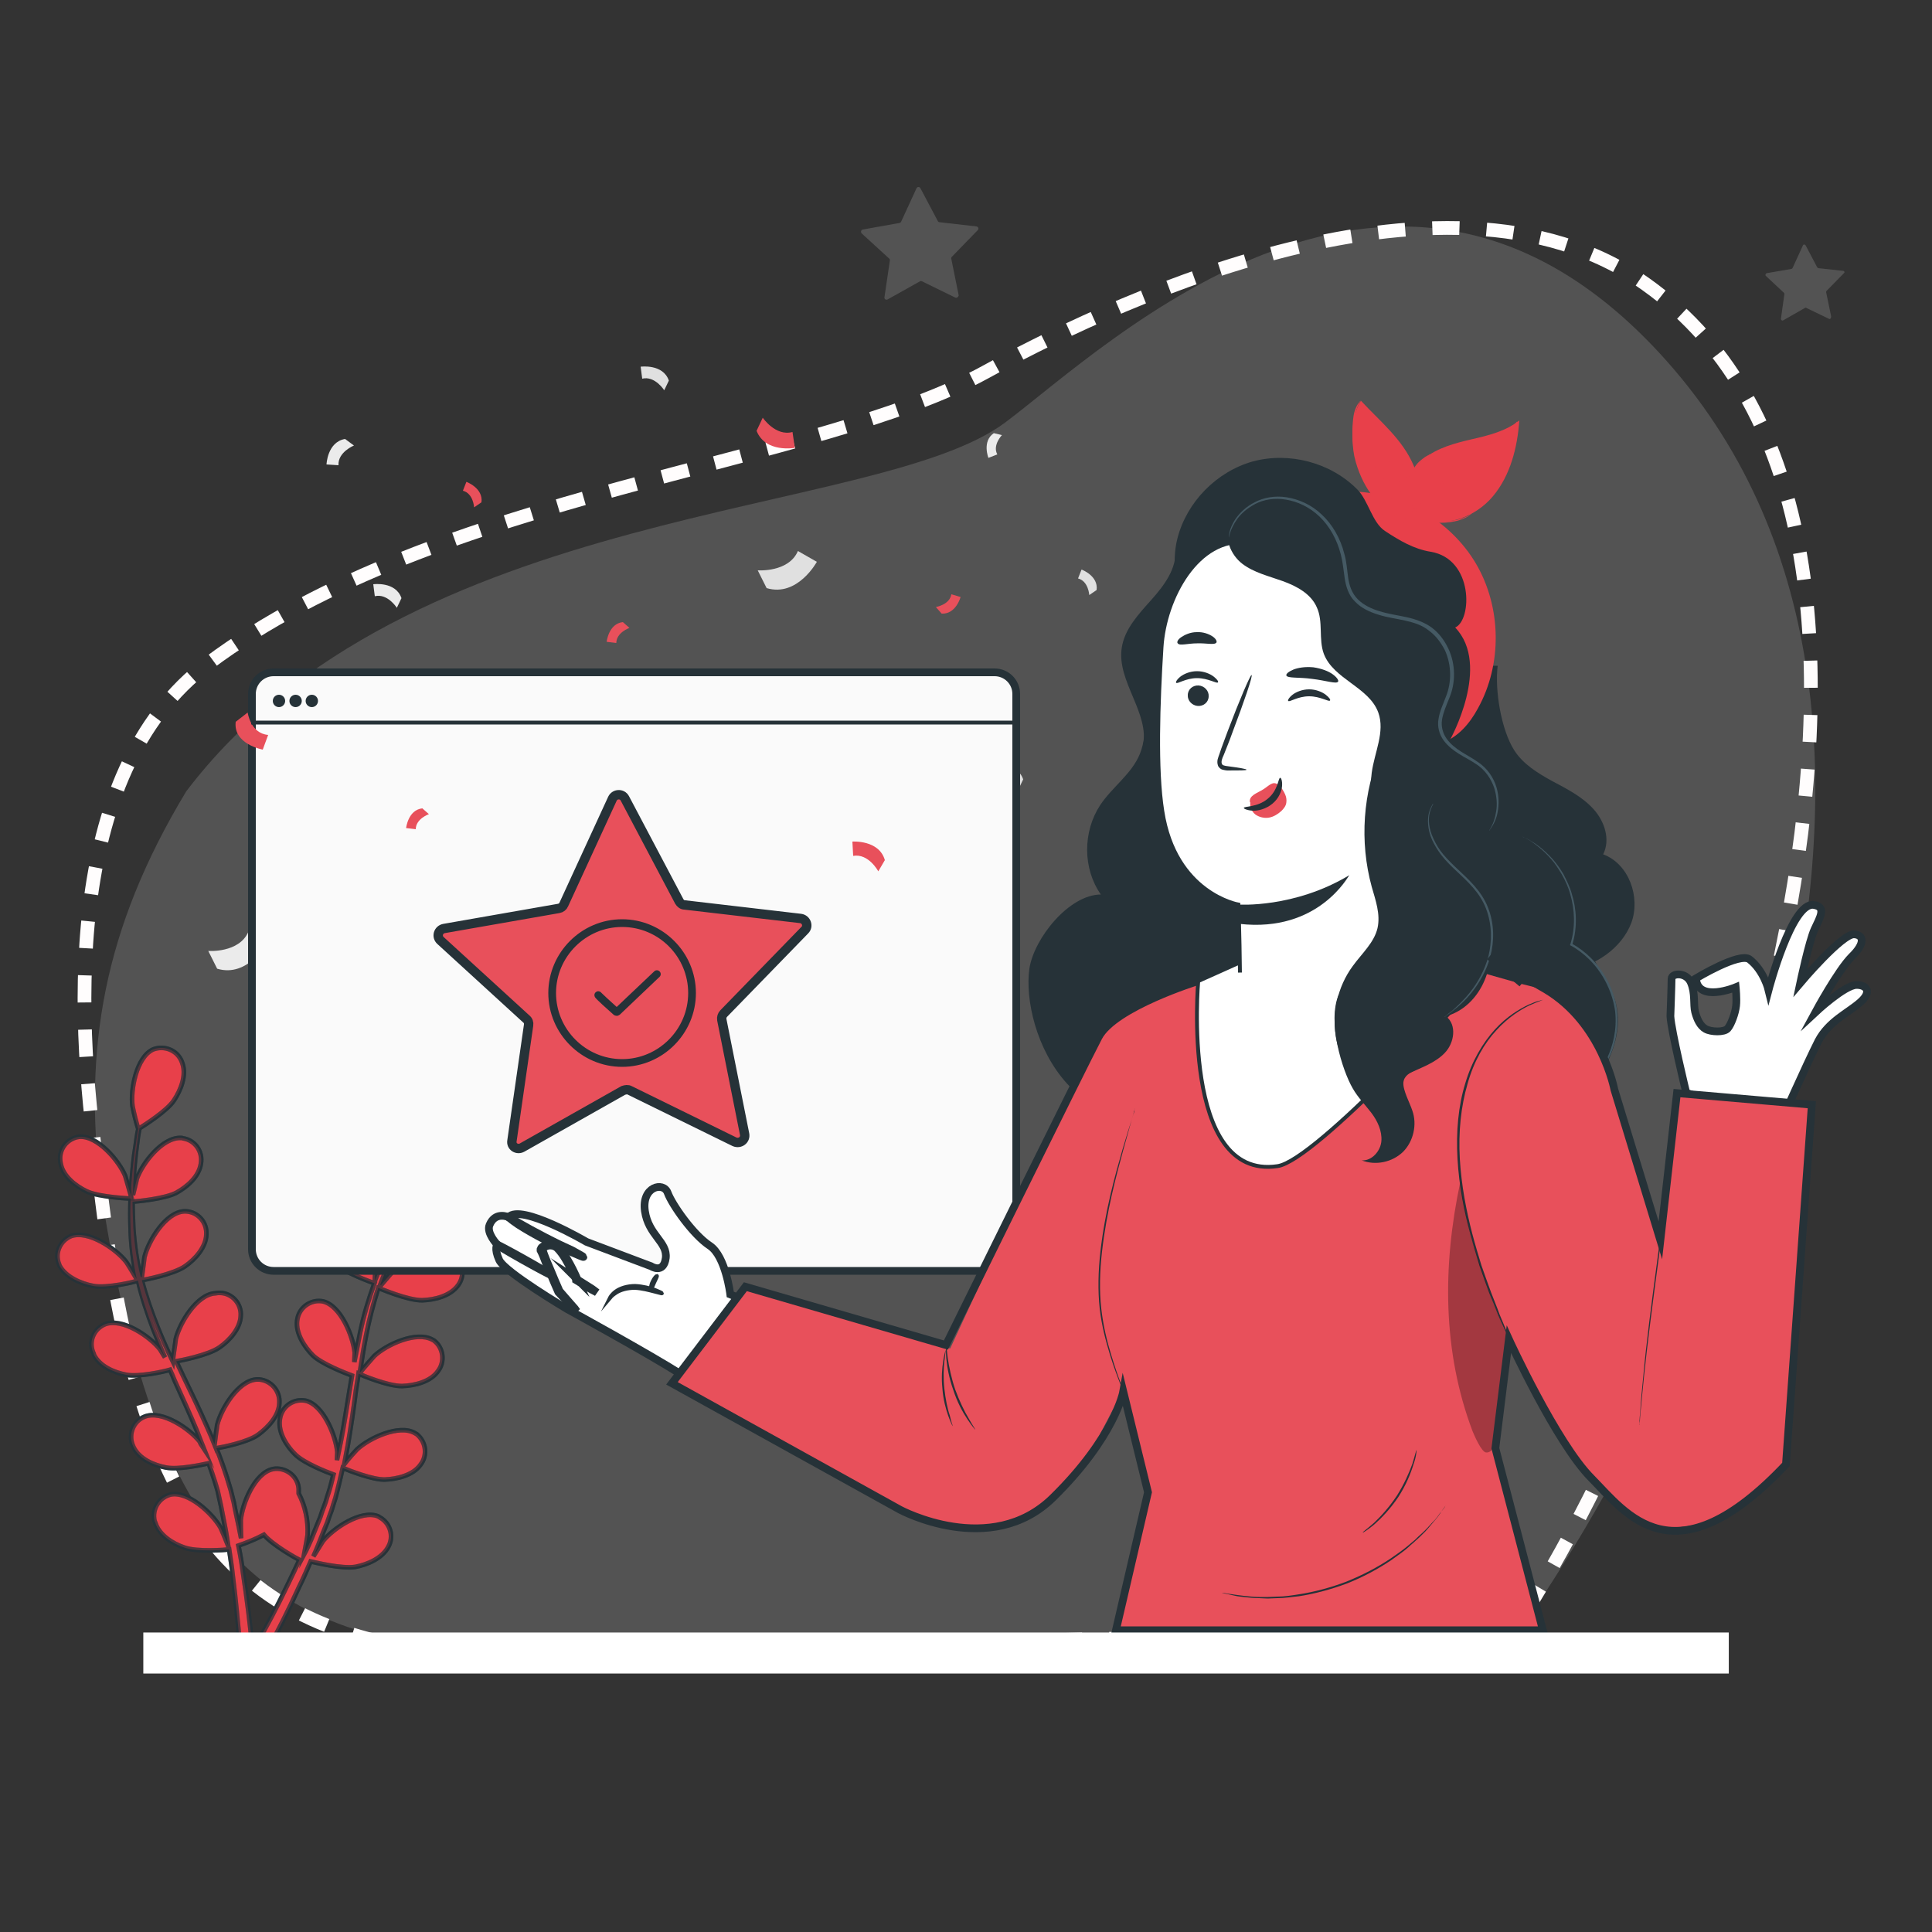 <?xml version="1.0" encoding="utf-8"?>
<!-- Generator: Adobe Illustrator 21.0.2, SVG Export Plug-In . SVG Version: 6.00 Build 0)  -->
<svg version="1.1" id="Camada_1" xmlns="http://www.w3.org/2000/svg" xmlns:xlink="http://www.w3.org/1999/xlink" x="0px" y="0px"
	 viewBox="0 0 500 500" style="enable-background:new 0 0 500 500;" xml:space="preserve">
<rect x="0" y="0" width="500" height="500" fill="#333333" stroke="none"/>
<style type="text/css">
	.st0{fill:#16314F;}
	.st1{fill:none;stroke:#263238;stroke-width:1.917;stroke-miterlimit:10;}
	.st2{fill:none;stroke:#263238;stroke-width:1.917;stroke-miterlimit:10;stroke-dasharray:6.109,6.109;}
	.st3{opacity:0.15;fill:#16314F;}
	.st4{fill:none;stroke:#263238;stroke-width:1.917;stroke-miterlimit:10;stroke-dasharray:6.075,6.075;}
	.st5{fill:none;stroke:#263238;stroke-width:3.586;stroke-miterlimit:10;}
	.st6{fill:none;stroke:#263238;stroke-width:3.586;stroke-miterlimit:10;stroke-dasharray:7.15,7.15;}
	.st7{fill:#4081F7;}
	.st8{opacity:0.5;fill:#4081F7;enable-background:new    ;}
	.st9{opacity:0.3;fill:#4081F7;enable-background:new    ;}
	.st10{fill:none;stroke:#263238;stroke-miterlimit:10;}
	.st11{opacity:0.5;fill:none;stroke:#263238;stroke-miterlimit:10;enable-background:new    ;}
	.st12{opacity:0.3;fill:none;stroke:#263238;stroke-miterlimit:10;enable-background:new    ;}
	.st13{opacity:0.16;fill:#FFFFFF;enable-background:new    ;}
	.st14{enable-background:new    ;}
	.st15{fill:none;stroke:#FFFDFD;stroke-width:3.105;stroke-miterlimit:10;}
	.st16{fill:none;stroke:#FFFDFD;stroke-width:3.105;stroke-miterlimit:10;stroke-dasharray:6.175,6.175;}
	.st17{fill:none;stroke:#FFFDFD;stroke-width:3.105;stroke-miterlimit:10;stroke-dasharray:6.148,6.148;}
	.st18{fill:#FD8243;}
	.st19{opacity:0.5;fill:#FD8243;enable-background:new    ;}
	.st20{opacity:0.3;fill:#FD8243;enable-background:new    ;}
	.st21{fill:none;stroke:#263238;stroke-width:0.699;stroke-linecap:round;stroke-linejoin:round;}
	
		.st22{opacity:0.5;fill:none;stroke:#263238;stroke-width:0.699;stroke-linecap:round;stroke-linejoin:round;enable-background:new    ;}
	
		.st23{opacity:0.3;fill:none;stroke:#263238;stroke-width:0.699;stroke-linecap:round;stroke-linejoin:round;enable-background:new    ;}
	.st24{fill:#FFFFFF;}
	.st25{fill:#263238;}
	.st26{fill:none;stroke:#FFFFFF;stroke-width:0.699;stroke-linecap:round;stroke-linejoin:round;}
	.st27{opacity:0.1;enable-background:new    ;}
	
		.st28{opacity:0.2;fill:none;stroke:#FFFFFF;stroke-width:0.699;stroke-linecap:round;stroke-linejoin:round;enable-background:new    ;}
	.st29{fill:#FFFFFF;stroke:#263238;stroke-width:0.699;stroke-miterlimit:10;}
	.st30{fill:#FD8243;stroke:#263238;stroke-width:0.699;stroke-miterlimit:10;}
	.st31{fill:none;stroke:#263238;stroke-width:0.699;stroke-miterlimit:10;}
	.st32{fill:none;stroke:#FFFFFF;stroke-width:1.398;stroke-linecap:round;stroke-linejoin:round;}
	.st33{opacity:0.1;fill:#FFFFFF;enable-background:new    ;}
	.st34{fill:none;stroke:#FFFFFF;stroke-width:0.699;stroke-miterlimit:10;}
	.st35{opacity:0.5;fill:#FFFFFF;enable-background:new    ;}
	.st36{fill:none;stroke:#263238;stroke-width:0.857;stroke-linecap:round;stroke-linejoin:round;}
	.st37{fill:none;stroke:#263238;stroke-width:2;stroke-miterlimit:10;}
	.st38{fill:none;}
	.st39{fill:none;stroke:#FFFDFD;stroke-width:2;stroke-miterlimit:10;}
	.st40{fill:none;stroke:#FFFDFD;stroke-width:2;stroke-miterlimit:10;stroke-dasharray:5.984,5.984;}
	.st41{fill:none;stroke:#FFFDFD;stroke-width:2;stroke-miterlimit:10;stroke-dasharray:6.052,6.052;}
	.st42{opacity:0.16;fill:#FFFDFD;enable-background:new    ;}
	.st43{fill:#263238;stroke:#263238;stroke-linecap:round;stroke-linejoin:round;}
	.st44{fill:#FFFFFF;stroke:#263238;stroke-linecap:round;stroke-linejoin:round;}
	.st45{fill:#E94045;stroke:#263238;stroke-linecap:round;stroke-linejoin:round;}
	.st46{fill:none;stroke:#FFFFFF;stroke-width:0.5;stroke-linecap:round;stroke-linejoin:round;}
	.st47{fill:none;stroke:#263238;stroke-linecap:round;stroke-linejoin:round;}
	.st48{fill:#E8404A;}
	.st49{fill:#FFFFFF;stroke:#FFFFFF;stroke-miterlimit:10;}
	.st50{fill:#F5F5F5;}
	.st51{fill:#EBEBEB;}
	.st52{fill:#E0E0E0;}
	.st53{fill:#455A64;}
	.st54{fill:#263238;stroke:#263238;stroke-width:0.817;stroke-linecap:round;stroke-linejoin:round;}
	.st55{opacity:0.38;}
	.st56{fill:#263238;stroke:#263238;stroke-width:0.229;stroke-linecap:round;stroke-linejoin:round;}
	.st57{fill:none;stroke:#263238;stroke-width:0.229;stroke-linecap:round;stroke-linejoin:round;}
	.st58{fill:none;stroke:#263238;stroke-width:0.917;stroke-linecap:round;stroke-linejoin:round;}
	.st59{fill:none;stroke:#263238;stroke-width:0.75;stroke-linecap:round;stroke-linejoin:round;}
	.st60{fill:none;stroke:#263238;stroke-width:0.85;stroke-linecap:round;stroke-linejoin:round;}
	.st61{fill:#FFFFFF;stroke:#263238;stroke-width:0.85;stroke-miterlimit:10;}
	.st62{fill:#FAFAFA;stroke:#263238;stroke-width:0.764;stroke-linecap:round;stroke-linejoin:round;}
	.st63{opacity:0.2;}
	.st64{fill:none;stroke:#263238;stroke-width:0.764;stroke-linecap:round;stroke-linejoin:round;}
	.st65{fill:none;stroke:#FFFFFF;stroke-width:0.25;stroke-linecap:round;stroke-linejoin:round;}
	.st66{fill:#FAFAFA;stroke:#FFFFFF;stroke-width:0.25;stroke-miterlimit:10;}
	.st67{fill:#FFFFFF;stroke:#263238;stroke-miterlimit:10;}
	.st68{fill:#FFFFFF;stroke:#263238;stroke-width:0.75;stroke-miterlimit:10;}
	.st69{fill:#FAFAFA;}
	.st70{fill:#2AB874;}
	.st71{opacity:0.5;fill:#2AB874;enable-background:new    ;}
	.st72{opacity:0.3;fill:#2AB874;enable-background:new    ;}
	.st73{fill:#E94045;}
	.st74{opacity:0.5;fill:#E94045;enable-background:new    ;}
	.st75{opacity:0.3;fill:#E94045;enable-background:new    ;}
	.st76{fill:#263238;stroke:#263238;stroke-width:0.75;stroke-miterlimit:10;}
	.st77{fill:#E94045;stroke:#263238;stroke-width:2;stroke-miterlimit:10;}
	.st78{fill:none;stroke:#263238;stroke-width:0.922;stroke-miterlimit:10;}
	.st79{fill:#263238;stroke:#263238;stroke-width:0.25;stroke-miterlimit:10;}
	.st80{fill:#263238;stroke:#263238;stroke-width:0.247;stroke-miterlimit:10;}
	.st81{fill:#263238;stroke:#263238;stroke-width:0.235;stroke-miterlimit:10;}
	.st82{fill:#263238;stroke:#263238;stroke-width:0.238;stroke-miterlimit:10;}
	.st83{fill:#263238;stroke:#263238;stroke-width:0.245;stroke-miterlimit:10;}
	.st84{fill:#263238;stroke:#263238;stroke-width:0.244;stroke-miterlimit:10;}
	.st85{fill:#263238;stroke:#263238;stroke-width:0.244;stroke-miterlimit:10;}
	.st86{fill:#263238;stroke:#263238;stroke-width:0.189;stroke-miterlimit:10;}
	.st87{fill:#263238;stroke:#263238;stroke-width:0.229;stroke-miterlimit:10;}
	.st88{fill:#263238;stroke:#263238;stroke-width:0.229;stroke-miterlimit:10;}
	.st89{fill:#263238;stroke:#263238;stroke-width:0.246;stroke-miterlimit:10;}
	.st90{fill:#263238;stroke:#263238;stroke-width:0.247;stroke-miterlimit:10;}
	.st91{fill:#263238;stroke:#263238;stroke-width:0.241;stroke-miterlimit:10;}
	.st92{fill:#FFFFFF;stroke:#263238;stroke-width:0.53;stroke-miterlimit:10;}
	.st93{fill:#FFFFFF;stroke:#263238;stroke-width:0.922;stroke-miterlimit:10;}
	.st94{fill:#FAFAFA;stroke:#263238;stroke-width:0.75;stroke-miterlimit:10;}
	.st95{fill:#E5E5E5;stroke:#263238;stroke-miterlimit:10;}
	.st96{fill:#E94045;stroke:#263238;stroke-width:0.75;stroke-miterlimit:10;}
	.st97{stroke:#263238;stroke-width:0.75;stroke-miterlimit:10;}
	.st98{fill:#EBEBEB;stroke:#263238;stroke-width:0.75;stroke-miterlimit:10;}
	.st99{fill:#E0E0E0;stroke:#263238;stroke-width:0.75;stroke-miterlimit:10;}
	.st100{fill:#263238;stroke:#263238;stroke-width:0.191;stroke-miterlimit:10;}
	.st101{fill:#263238;stroke:#263238;stroke-width:0.146;stroke-miterlimit:10;}
	.st102{fill:#F5F5F5;stroke:#263238;stroke-width:0.75;stroke-miterlimit:10;}
	.st103{fill:#FFFFFF;stroke:#263238;stroke-width:0.5;stroke-miterlimit:10;}
	.st104{fill:#FFFFFF;stroke:#263238;stroke-width:0.25;stroke-miterlimit:10;}
	.st105{opacity:0.3;}
	.st106{fill:#4385F4;stroke:#263238;stroke-width:2;stroke-miterlimit:10;}
	.st107{fill:#4385F4;}
	.st108{fill:#4385F4;stroke:#263238;stroke-width:0.25;stroke-miterlimit:10;}
	.st109{fill:#4385F4;stroke:#263238;stroke-width:0.922;stroke-miterlimit:10;}
	.st110{fill:#4385F4;stroke:#263238;stroke-width:0.75;stroke-miterlimit:10;}
	.st111{fill:#4385F4;stroke:#263238;stroke-miterlimit:10;}
	.st112{fill:#263238;stroke:#263238;stroke-width:0.922;stroke-miterlimit:10;}
	.st113{fill:#E6E6E6;stroke:#263238;stroke-miterlimit:10;}
	.st114{fill:#71A2EA;}
	.st115{fill:#20539E;}
	.st116{opacity:0.1;}
	.st117{fill:#263238;stroke:#263238;stroke-miterlimit:10;}
	.st118{fill:#E6E6E6;stroke:#263238;stroke-width:1.159;stroke-miterlimit:10;}
	.st119{fill:#4385F4;stroke:#263238;stroke-width:1.159;stroke-miterlimit:10;}
	.st120{fill:#263238;stroke:#263238;stroke-width:1.159;stroke-miterlimit:10;}
	.st121{fill:#1E529E;}
	.st122{opacity:0.5;fill:#4385F4;enable-background:new    ;}
	.st123{opacity:0.3;fill:#4385F4;enable-background:new    ;}
	
		.st124{opacity:0.5;fill:none;stroke:#263238;stroke-width:0.75;stroke-linecap:round;stroke-linejoin:round;enable-background:new    ;}
	
		.st125{opacity:0.3;fill:none;stroke:#263238;stroke-width:0.75;stroke-linecap:round;stroke-linejoin:round;enable-background:new    ;}
	.st126{fill:#4385F4;stroke:#4385F4;stroke-miterlimit:10;}
	.st127{fill:#FFFFFF;stroke:#263238;stroke-width:1.042;stroke-miterlimit:10;}
	.st128{fill:#FFFFFF;stroke:#263238;stroke-width:1.006;stroke-miterlimit:10;}
	.st129{fill:#FB824C;stroke:#263238;stroke-width:1.006;stroke-miterlimit:10;}
	.st130{fill:#FB824C;}
	.st131{fill:#E8505B;}
	.st132{fill:#FAFAFA;stroke:#263238;stroke-miterlimit:10;}
	.st133{fill:#FB824C;stroke:#263238;stroke-miterlimit:10;}
	.st134{fill:#FB824C;stroke:#263238;stroke-width:0.25;stroke-miterlimit:10;}
	.st135{fill:#EB996E;stroke:#263238;stroke-width:0.75;stroke-miterlimit:10;}
	.st136{opacity:0.7;}
	.st137{fill:#F5F5F5;stroke:#263238;stroke-width:1;stroke-miterlimit:10;}
	.st138{fill:#263238;stroke:#263238;stroke-width:1;stroke-miterlimit:10;}
	.st139{opacity:0.8;}
	.st140{opacity:0.5;}
	.st141{opacity:0.6;}
	.st142{opacity:0.4;}
	.st143{opacity:0.62;}
	.st144{fill:#263238;stroke:#263238;stroke-width:0.5;stroke-miterlimit:10;}
	.st145{fill:#455A64;stroke:#263238;stroke-miterlimit:10;}
	.st146{fill:#E0E0E0;stroke:#263238;stroke-miterlimit:10;}
	.st147{fill:#455A64;stroke:#263238;stroke-width:0.25;stroke-miterlimit:10;}
	.st148{opacity:0.5;fill:#FB824C;enable-background:new    ;}
	.st149{opacity:0.3;fill:#FB824C;enable-background:new    ;}
	.st150{fill:#FB824C;stroke:#FB824C;stroke-width:1.065;stroke-miterlimit:10;}
	.st151{fill:#2AB874;stroke:#2AB874;stroke-width:1.091;stroke-miterlimit:10;}
	.st152{fill:#F5F5F5;stroke:#263238;stroke-miterlimit:10;}
	.st153{fill:#EBEBEB;stroke:#263238;stroke-miterlimit:10;}
	.st154{fill:#2AB874;stroke:#263238;stroke-miterlimit:10;}
	.st155{fill:#263238;stroke:#16314F;stroke-miterlimit:10;}
	.st156{fill:#FFFFFF;stroke:#16314F;stroke-miterlimit:10;}
	.st157{fill:#EBEBEB;stroke:#16314F;stroke-miterlimit:10;}
	.st158{fill:#E0E0E0;stroke:#16314F;stroke-miterlimit:10;}
	.st159{opacity:0.15;}
	.st160{fill:#2AB874;stroke:#16314F;stroke-miterlimit:10;}
	.st161{opacity:0.71;}
	.st162{fill:#263238;stroke:#16314F;stroke-width:0.5;stroke-miterlimit:10;}
	.st163{fill:#2AB874;stroke:#263238;stroke-width:0.25;stroke-miterlimit:10;}
	.st164{fill:#2AB874;stroke:#263238;stroke-width:3.135691e-02;stroke-miterlimit:10;}
	.st165{fill:#2AB874;stroke:#263238;stroke-width:2;stroke-miterlimit:10;}
	.st166{fill:#EBEBEB;stroke:#263238;stroke-width:0.25;stroke-miterlimit:10;}
	.st167{fill:#E0E0E0;stroke:#263238;stroke-width:0.5;stroke-miterlimit:10;}
	.st168{fill:#E0E0E0;stroke:#263238;stroke-width:0.25;stroke-miterlimit:10;}
	.st169{fill:#FFFFFF;stroke:#263238;stroke-width:0.857;stroke-linecap:round;stroke-linejoin:round;}
	.st170{opacity:0.61;fill:#263238;}
	.st171{fill:#E0E0E0;stroke:#000000;stroke-miterlimit:10;}
	.st172{fill:#EBEBEB;stroke:#000000;stroke-miterlimit:10;}
	.st173{fill:#FFFFFF;stroke:#000000;stroke-miterlimit:10;}
	.st174{fill:#263238;stroke:#263238;stroke-width:0.232;stroke-miterlimit:10;}
	.st175{fill:#263238;stroke:#263238;stroke-width:0.208;stroke-miterlimit:10;}
	.st176{fill:#263238;stroke:#263238;stroke-width:0.228;stroke-miterlimit:10;}
	.st177{fill:#EBEBEB;stroke:#263238;stroke-width:0.5;stroke-miterlimit:10;}
	.st178{fill:#E94045;stroke:#263238;stroke-width:0.5;stroke-miterlimit:10;}
	.st179{fill:#EB996E;}
	.st180{fill:#E94045;stroke:#263238;stroke-width:0.334;stroke-miterlimit:10;}
	.st181{fill:none;stroke:#263238;stroke-width:0.334;stroke-miterlimit:10;}
	.st182{fill:#263238;stroke:#263238;stroke-width:0.334;stroke-miterlimit:10;}
	.st183{fill:#FFFFFF;stroke:#263238;stroke-width:0.737;stroke-miterlimit:10;}
	.st184{fill:#263238;stroke:#263238;stroke-width:0.15;stroke-miterlimit:10;}
	.st185{fill:none;stroke:#263238;stroke-width:0.5;stroke-miterlimit:10;}
	.st186{fill:none;stroke:#FFFDFD;stroke-width:3.551;stroke-miterlimit:10;}
	.st187{fill:none;stroke:#FFFDFD;stroke-width:3.551;stroke-miterlimit:10;stroke-dasharray:7.021,7.021;}
	.st188{fill:#E8404A;stroke:#263238;stroke-width:1.188;stroke-miterlimit:10;}
	.st189{opacity:0.5;fill:#E8404A;stroke:#263238;stroke-width:1.188;stroke-miterlimit:10;enable-background:new    ;}
	.st190{opacity:0.3;fill:#E8404A;stroke:#263238;stroke-width:1.188;stroke-miterlimit:10;enable-background:new    ;}
	.st191{fill:#FAFAFA;stroke:#263238;stroke-width:2;stroke-miterlimit:10;}
	.st192{fill:#E8505B;stroke:#263238;stroke-width:2.429;stroke-miterlimit:10;}
	.st193{fill:#FFFFFF;stroke:#263238;stroke-width:2;stroke-miterlimit:10;}
	.st194{fill:none;stroke:#FFFFFF;stroke-width:1.871340e-02;stroke-miterlimit:10;}
	.st195{fill:#FFFFFF;stroke:#FFFFFF;stroke-width:1.419;stroke-miterlimit:10;}
	.st196{fill:none;stroke:#263238;stroke-width:1.585412e-02;stroke-miterlimit:10;}
	.st197{fill:none;stroke:#263238;stroke-width:1.585412e-02;stroke-miterlimit:10;stroke-dasharray:0.793;}
</style>
<g>
	<path class="st13" d="M260.2,109.3c-33.6,25.2-154.6,20-212,95.5c-21.7,35.9-26.4,66.9-22.3,101.8
		C52.3,482,121.1,411.5,389.1,427.8c54.5-74.6,126.1-239.9,42.3-334.3C362.2,15.7,286.6,89.5,260.2,109.3z"/>
	<g class="st14">
		<g>
			<path class="st186" d="M385.5,425.6c1.2,0.1,2.3,0.1,3.5,0.2c0.7-0.9,1.3-1.9,2-2.9"/>
			<path class="st187" d="M394.9,417c47.3-75,121.5-279.1,31.1-343.4c-53.1-37.8-144.2,8-170.8,22.6c-44.5,24.5-141.8,31-201.3,75.5
				c-38.2,28.6-34.3,94.2-28,135C46.3,484.4,128.6,412.8,382,425.4"/>
		</g>
	</g>
	<g id="freepik--freepik--Plants--inject-2--inject-278_9_">
		<path class="st188" d="M106.7,313.8c0,0,1.7-5.5,1.8-5.8c0.8-4.2-0.2-12.6-4.4-14.9c-2.8-1.4-6.1-0.3-7.6,2.5
			c-0.1,0.2-0.2,0.4-0.2,0.6c-1.3,3.1,0,7,1.6,9.8C99.8,309,106.7,313.8,106.7,313.8z"/>
		<path class="st188" d="M133.9,284.6l-0.6-0.1c-4.7-0.7-10.6,5.5-12.5,9.3c-0.2,0.3-2.1,5.7-2.1,5.7l0,0c-0.9,1-1.9,2-3,3.2
			c-1.9,2.2-4.1,4.7-6.3,7.5c-2.4,3.1-4.6,6.3-6.6,9.6c-2.3,3.7-4.2,7.6-5.8,11.7l0.2-5.4c-0.4-4.2-3.6-12.2-8.2-13.3
			c-3-0.6-6,1.3-6.6,4.4l-0.1,0.6c-0.4,3.3,1.9,6.8,4.1,9c2.6,2.5,9.9,5.1,10.5,5.3c-1.5,4.2-2.8,8.4-3.7,12.8
			c-0.5,2.5-1,5.1-1.5,7.6l0.1-2.4c-0.4-4.2-3.6-12.2-8.2-13.3c-3-0.6-6,1.4-6.6,4.4l-0.1,0.6c-0.4,3.3,1.9,6.8,4.1,9
			c2.3,2.2,8.5,4.6,10.1,5.2l-0.5,3c-0.8,4.7-1.5,9.5-2.4,14.1c-0.3,1.6-0.7,3.2-1,4.8l0.1-2.1c-0.4-4.2-3.6-12.2-8.2-13.3
			c-3.1-0.6-6,1.4-6.6,4.4l-0.1,0.6c-0.4,3.3,1.8,6.8,4.1,9c2.3,2.2,7.9,4.4,9.8,5.1c-0.4,1.6-0.8,3.3-1.3,4.8
			c-0.4,1.1-0.6,2.1-1,3.1c-0.4,1-0.8,2.1-1.1,3.1c-0.8,2-1.6,3.9-2.4,5.9c-0.6,1.3-1.1,2.5-1.8,3.8c0.3-1.6,0.9-4.8,0.9-5.1
			c0.2-3.7-0.6-7.4-2.3-10.7c0-0.4,0-0.8,0-1.2c-0.2-3.1-3-5.4-6.1-5.2c0,0,0,0,0,0c-0.2,0.1-0.4,0-0.6,0.1c-4.7,1-7.9,9-8.3,13.2
			c0,0.3,0,3,0.1,4.7c-0.2-1-0.4-2-0.6-3c-0.4-2-0.9-4.1-1.3-6.3c-0.3-1.1-0.5-2.1-0.8-3.2c-0.3-1.1-0.7-2.2-1-3.3
			c-0.8-2.5-1.7-5-2.7-7.5c1.8-0.3,8.2-1.6,10.8-3.5s5.4-4.9,5.5-8.2c0.2-3.1-2.1-5.8-5.2-6.1c0,0,0,0-0.1,0c-0.2,0-0.4,0-0.6,0
			c-4.8,0.3-9.2,7.7-10.2,11.8c0,0.3-0.5,3.3-0.7,5c-0.6-1.5-1.2-3-1.9-4.5c-1.9-4.3-4-8.7-6.1-13l-1.9-4c0.6-0.1,8.2-1.5,11.2-3.6
			c2.6-1.8,5.4-4.9,5.5-8.2c0.2-3.1-2.2-5.8-5.3-5.9c0,0,0,0,0,0c-0.4,0-0.8,0-1.3,0.1c-4.8,0.3-9.2,7.7-10.2,11.8
			c0,0.3-0.7,4.7-0.8,5.8c-1.4-2.9-2.7-5.8-3.9-8.8c-1.6-4-3-8-4.1-12.2c0.3,0,8.2-1.5,11.2-3.6c2.6-1.8,5.4-4.9,5.5-8.2
			c0.2-3.1-2.1-5.8-5.2-6c-0.2,0-0.4,0-0.6,0c-4.8,0.3-9.2,7.7-10.2,11.8c0,0.3-0.5,3.6-0.7,5.2l-0.3,0c-1-4.2-1.6-8.4-1.9-12.7
			c-0.1-2.4-0.2-4.6-0.2-6.8c1.5-0.1,8.4-0.8,11.3-2.3c2.9-1.6,5.9-4.2,6.4-7.6c0.5-3.1-1.5-6-4.6-6.5c-0.2-0.1-0.4-0.1-0.6-0.1
			c-4.8-0.2-10,6.6-11.4,10.6c0,0.2-0.6,2.5-1,4.2l0.1-3c0.2-3.6,0.5-6.9,0.9-9.8c0.2-1.7,0.4-3.1,0.7-4.5c1.4-0.9,7.1-4.5,8.9-7.2
			s3.3-6.5,2.2-9.6c-0.9-3-4-4.6-7-3.8c-0.2,0.1-0.4,0.1-0.6,0.2c-4.3,2-5.9,10.5-5.3,14.7c0.4,2,0.9,4,1.5,5.9
			c-0.3,1.3-0.5,2.8-0.7,4.3c-0.5,2.9-0.8,6.2-1.1,9.8c-0.1,1.3-0.2,2.7-0.2,4c-0.1,2.5-0.1,5.1,0,7.7c0.1,4.4,0.7,8.8,1.6,13.1
			l0.1,0.1c-0.7-1.2-2.7-4.5-2.9-4.7c-2.6-3.3-9.7-8.2-14.2-6.6c-2.9,1.2-4.3,4.5-3.1,7.3c0,0,0,0,0,0c0.1,0.2,0.1,0.4,0.2,0.5
			c1.6,2.8,5.4,4.5,8.6,5.1c3.5,0.7,11.1-1.1,11.6-1.4c1,4.3,2.4,8.5,4,12.7c1,2.4,1.9,4.8,3,7.2c-0.6-1-1.2-1.9-1.3-2.1
			c-2.6-3.3-9.7-8.2-14.2-6.5c-2.9,1.2-4.3,4.4-3.1,7.3c0.1,0.2,0.2,0.4,0.2,0.6c1.5,3,5.2,4.6,8.4,5.2c3.2,0.6,9.6-0.8,11.3-1.3
			c0.4,0.9,0.8,1.8,1.2,2.8c2,4.4,4,8.8,5.8,13.1c0.6,1.6,1.2,3.1,1.8,4.6c-0.6-0.9-1.1-1.7-1.1-1.9c-2.6-3.3-9.7-8.2-14.2-6.5
			c-2.9,1.1-4.3,4.4-3.2,7.3c0,0,0,0,0,0c0.1,0.2,0.2,0.5,0.3,0.7c1.5,3,5.2,4.6,8.4,5.2c3.2,0.6,9.1-0.7,11-1.1
			c0.6,1.6,1.1,3.2,1.6,4.7c0.3,1.1,0.7,2.1,0.9,3.2s0.5,2.1,0.7,3.2c0.4,2.1,0.8,4.2,1.2,6.2c0.2,1.4,0.5,2.7,0.7,4.1
			c-0.6-1.5-1.9-4.5-2-4.7c-2.1-3.7-8.4-9.6-13-8.6c-3,0.8-4.8,3.8-4.1,6.8c0.1,0.2,0.1,0.3,0.2,0.5c1,3.2,4.5,5.4,7.5,6.4
			c3.3,1.2,10.7,0.6,11.6,0.5c0.3,2.2,0.7,4.4,0.9,6.5c0.9,7.1,1.4,13.1,1.8,17.2c0,0.5,0.1,1,0.1,1.5l3.2,0.2
			c0-0.6-0.1-1.2-0.2-1.9c-0.4-4.2-1.1-10.2-2.2-17.4c-0.3-2.3-0.7-4.7-1.2-7.1c2.3-0.8,4.5-1.7,6.6-2.8c2.3,2.7,8.4,6.1,9.2,6.5
			c-0.9,2-1.9,4-2.8,5.9c-3.1,6.5-5.9,11.7-8,15.3c-0.3,0.5-0.6,1-0.9,1.5l3.7,0.2l0.1-0.2c2-3.7,4.8-9.1,7.8-15.7c1-2,2-4.3,3-6.6
			c0.9,0.2,8.1,2,11.6,1.4c3.1-0.6,6.9-2.2,8.5-5.2c1.5-2.7,0.5-6.1-2.2-7.6c0,0,0,0,0,0c-0.2-0.1-0.3-0.2-0.5-0.3
			c-4.4-1.7-11.5,3.1-14.2,6.4l-2.5,4c0.4-0.9,0.8-1.8,1.2-2.8c0.8-2,1.5-3.9,2.4-6c0.3-1,0.7-2,1.1-3.1c0.3-1.1,0.7-2.2,1-3.2
			c0.7-2.6,1.3-5.2,1.9-7.8c1.7,0.7,7.8,3.1,10.9,3c3.1-0.1,7.3-1.1,9.2-3.8c1.9-2.4,1.5-5.9-0.9-7.9c0,0,0,0,0,0l-0.5-0.3
			c-4.1-2.4-11.9,1.3-15,4.2c-0.2,0.2-2.3,2.5-3.3,3.8c0.3-1.6,0.6-3.2,0.9-4.8c0.8-4.7,1.5-9.5,2.1-14.2c0.2-1.5,0.5-2.9,0.7-4.4
			c0.6,0.3,7.7,3.3,11.3,3.2c3.2-0.1,7.3-1.1,9.2-3.8c1.9-2.4,1.5-6-0.9-7.9c0,0,0,0,0,0c-0.1-0.1-0.3-0.2-0.5-0.3
			c-4.2-2.3-11.9,1.3-15,4.2c-0.2,0.2-3.1,3.5-3.8,4.4c0.5-3.2,1-6.4,1.6-9.5c0.8-4.2,1.9-8.4,3.2-12.5c0.3,0.1,7.7,3.3,11.4,3.2
			c3.2-0.1,7.2-1.1,9.2-3.8c1.9-2.5,1.4-6-1-7.9c0,0,0,0,0,0c-0.2-0.1-0.3-0.2-0.5-0.3c-4.1-2.4-11.9,1.3-15,4.2
			c-0.2,0.2-2.4,2.7-3.4,3.9l-0.2-0.1c1.5-4.1,3.3-8,5.5-11.7c1.2-2.1,2.4-4,3.6-5.8c1.3,0.7,7.4,4,10.6,4.3
			c3.3,0.3,7.2-0.3,9.5-2.8c2.1-2.2,2.1-5.8-0.1-7.9l-0.5-0.4c-3.9-2.8-11.9,0-15.3,2.5c-0.2,0.1-1.9,1.7-3.2,2.9
			c0.6-0.8,1.2-1.7,1.7-2.4c2.1-2.9,4.2-5.5,6.1-7.7l3.1-3.5c1.7,0.1,8.4,0.1,11.4-1.1c3-1.3,6.3-3.6,7.2-6.9
			C138.6,288.6,136.9,285.5,133.9,284.6z"/>
		<path class="st188" d="M22.4,308.3c3.3,1.6,11.7,1.9,11.7,1.9s-1.6-5.5-1.7-5.9c-1.6-3.9-7.2-10.5-11.9-10.1
			c-3.1,0.4-5.3,3.2-4.9,6.3c0,0.2,0.1,0.4,0.1,0.6C16.3,304.4,19.5,306.9,22.4,308.3z"/>
		<path class="st189" d="M133.9,284.6l-0.6-0.1c-4.7-0.7-10.6,5.5-12.5,9.3c-0.2,0.3-2.1,5.7-2.1,5.7l0,0c-0.9,1-1.9,2-3,3.2
			c-1.9,2.2-4.1,4.7-6.3,7.5c-2.4,3.1-4.6,6.3-6.6,9.6c-2.3,3.7-4.2,7.6-5.8,11.7l0.2-5.4c-0.4-4.2-3.6-12.2-8.2-13.3
			c-3-0.6-6,1.3-6.6,4.4l-0.1,0.6c-0.4,3.3,1.9,6.8,4.1,9c2.6,2.5,9.9,5.1,10.5,5.3c-1.5,4.2-2.8,8.4-3.7,12.8
			c-0.5,2.5-1,5.1-1.5,7.6l0.1-2.4c-0.4-4.2-3.6-12.2-8.2-13.3c-3-0.6-6,1.4-6.6,4.4l-0.1,0.6c-0.4,3.3,1.9,6.8,4.1,9
			c2.3,2.2,8.5,4.6,10.1,5.2l-0.5,3c-0.8,4.7-1.5,9.5-2.4,14.1c-0.3,1.6-0.7,3.2-1,4.8l0.1-2.1c-0.4-4.2-3.6-12.2-8.2-13.3
			c-3.1-0.6-6,1.4-6.6,4.4l-0.1,0.6c-0.4,3.3,1.8,6.8,4.1,9c2.3,2.2,7.9,4.4,9.8,5.1c-0.4,1.6-0.8,3.3-1.3,4.8
			c-0.4,1.1-0.6,2.1-1,3.1c-0.4,1-0.8,2.1-1.1,3.1c-0.8,2-1.6,3.9-2.4,5.9c-0.6,1.3-1.1,2.5-1.8,3.8c0.3-1.6,0.9-4.8,0.9-5.1
			c0.2-3.7-0.6-7.4-2.3-10.7c0-0.4,0-0.8,0-1.2c-0.2-3.1-3-5.4-6.1-5.2c0,0,0,0,0,0c-0.2,0.1-0.4,0-0.6,0.1c-4.7,1-7.9,9-8.3,13.2
			c0,0.3,0,3,0.1,4.7c-0.2-1-0.4-2-0.6-3c-0.4-2-0.9-4.1-1.3-6.3c-0.3-1.1-0.5-2.1-0.8-3.2c-0.3-1.1-0.7-2.2-1-3.3
			c-0.8-2.5-1.7-5-2.7-7.5c1.8-0.3,8.2-1.6,10.8-3.5s5.4-4.9,5.5-8.2c0.2-3.1-2.1-5.8-5.2-6.1c0,0,0,0-0.1,0c-0.2,0-0.4,0-0.6,0
			c-4.8,0.3-9.2,7.7-10.2,11.8c0,0.3-0.5,3.3-0.7,5c-0.6-1.5-1.2-3-1.9-4.5c-1.9-4.3-4-8.7-6.1-13l-1.9-4c0.6-0.1,8.2-1.5,11.2-3.6
			c2.6-1.8,5.4-4.9,5.5-8.2c0.2-3.1-2.2-5.8-5.3-5.9c0,0,0,0,0,0c-0.4,0-0.8,0-1.3,0.1c-4.8,0.3-9.2,7.7-10.2,11.8
			c0,0.3-0.7,4.7-0.8,5.8c-1.4-2.9-2.7-5.8-3.9-8.8c-1.6-4-3-8-4.1-12.2c0.3,0,8.2-1.5,11.2-3.6c2.6-1.8,5.4-4.9,5.5-8.2
			c0.2-3.1-2.1-5.8-5.2-6c-0.2,0-0.4,0-0.6,0c-4.8,0.3-9.2,7.7-10.2,11.8c0,0.3-0.5,3.6-0.7,5.2l-0.3,0c-1-4.2-1.6-8.4-1.9-12.7
			c-0.1-2.4-0.2-4.6-0.2-6.8c1.5-0.1,8.4-0.8,11.3-2.3c2.9-1.6,5.9-4.2,6.4-7.6c0.5-3.1-1.5-6-4.6-6.5c-0.2-0.1-0.4-0.1-0.6-0.1
			c-4.8-0.2-10,6.6-11.4,10.6c0,0.2-0.6,2.5-1,4.2l0.1-3c0.2-3.6,0.5-6.9,0.9-9.8c0.2-1.7,0.4-3.1,0.7-4.5c1.4-0.9,7.1-4.5,8.9-7.2
			s3.3-6.5,2.2-9.6c-0.9-3-4-4.6-7-3.8c-0.2,0.1-0.4,0.1-0.6,0.2c-4.3,2-5.9,10.5-5.3,14.7c0.4,2,0.9,4,1.5,5.9
			c-0.3,1.3-0.5,2.8-0.7,4.3c-0.5,2.9-0.8,6.2-1.1,9.8c-0.1,1.3-0.2,2.7-0.2,4c-0.1,2.5-0.1,5.1,0,7.7c0.1,4.4,0.7,8.8,1.6,13.1
			l0.1,0.1c-0.7-1.2-2.7-4.5-2.9-4.7c-2.6-3.3-9.7-8.2-14.2-6.6c-2.9,1.2-4.3,4.5-3.1,7.3c0,0,0,0,0,0c0.1,0.2,0.1,0.4,0.2,0.5
			c1.6,2.8,5.4,4.5,8.6,5.1c3.5,0.7,11.1-1.1,11.6-1.4c1,4.3,2.4,8.5,4,12.7c1,2.4,1.9,4.8,3,7.2c-0.6-1-1.2-1.9-1.3-2.1
			c-2.6-3.3-9.7-8.2-14.2-6.5c-2.9,1.2-4.3,4.4-3.1,7.3c0.1,0.2,0.2,0.4,0.2,0.6c1.5,3,5.2,4.6,8.4,5.2c3.2,0.6,9.6-0.8,11.3-1.3
			c0.4,0.9,0.8,1.8,1.2,2.8c2,4.4,4,8.8,5.8,13.1c0.6,1.6,1.2,3.1,1.8,4.6c-0.6-0.9-1.1-1.7-1.1-1.9c-2.6-3.3-9.7-8.2-14.2-6.5
			c-2.9,1.1-4.3,4.4-3.2,7.3c0,0,0,0,0,0c0.1,0.2,0.2,0.5,0.3,0.7c1.5,3,5.2,4.6,8.4,5.2c3.2,0.6,9.1-0.7,11-1.1
			c0.6,1.6,1.1,3.2,1.6,4.7c0.3,1.1,0.7,2.1,0.9,3.2s0.5,2.1,0.7,3.2c0.4,2.1,0.8,4.2,1.2,6.2c0.2,1.4,0.5,2.7,0.7,4.1
			c-0.6-1.5-1.9-4.5-2-4.7c-2.1-3.7-8.4-9.6-13-8.6c-3,0.8-4.8,3.8-4.1,6.8c0.1,0.2,0.1,0.3,0.2,0.5c1,3.2,4.5,5.4,7.5,6.4
			c3.3,1.2,10.7,0.6,11.6,0.5c0.3,2.2,0.7,4.4,0.9,6.5c0.9,7.1,1.4,13.1,1.8,17.2c0,0.5,0.1,1,0.1,1.5l3.2,0.2
			c0-0.6-0.1-1.2-0.2-1.9c-0.4-4.2-1.1-10.2-2.2-17.4c-0.3-2.3-0.7-4.7-1.2-7.1c2.3-0.8,4.5-1.7,6.6-2.8c2.3,2.7,8.4,6.1,9.2,6.5
			c-0.9,2-1.9,4-2.8,5.9c-3.1,6.5-5.9,11.7-8,15.3c-0.3,0.5-0.6,1-0.9,1.5l3.7,0.2l0.1-0.2c2-3.7,4.8-9.1,7.8-15.7c1-2,2-4.3,3-6.6
			c0.9,0.2,8.1,2,11.6,1.4c3.1-0.6,6.9-2.2,8.5-5.2c1.5-2.7,0.5-6.1-2.2-7.6c0,0,0,0,0,0c-0.2-0.1-0.3-0.2-0.5-0.3
			c-4.4-1.7-11.5,3.1-14.2,6.4l-2.5,4c0.4-0.9,0.8-1.8,1.2-2.8c0.8-2,1.5-3.9,2.4-6c0.3-1,0.7-2,1.1-3.1c0.3-1.1,0.7-2.2,1-3.2
			c0.7-2.6,1.3-5.2,1.9-7.8c1.7,0.7,7.8,3.1,10.9,3c3.1-0.1,7.3-1.1,9.2-3.8c1.9-2.4,1.5-5.9-0.9-7.9c0,0,0,0,0,0l-0.5-0.3
			c-4.1-2.4-11.9,1.3-15,4.2c-0.2,0.2-2.3,2.5-3.3,3.8c0.3-1.6,0.6-3.2,0.9-4.8c0.8-4.7,1.5-9.5,2.1-14.2c0.2-1.5,0.5-2.9,0.7-4.4
			c0.6,0.3,7.7,3.3,11.3,3.2c3.2-0.1,7.3-1.1,9.2-3.8c1.9-2.4,1.5-6-0.9-7.9c0,0,0,0,0,0c-0.1-0.1-0.3-0.2-0.5-0.3
			c-4.2-2.3-11.9,1.3-15,4.2c-0.2,0.2-3.1,3.5-3.8,4.4c0.5-3.2,1-6.4,1.6-9.5c0.8-4.2,1.9-8.4,3.2-12.5c0.3,0.1,7.7,3.3,11.4,3.2
			c3.2-0.1,7.2-1.1,9.2-3.8c1.9-2.5,1.4-6-1-7.9c0,0,0,0,0,0c-0.2-0.1-0.3-0.2-0.5-0.3c-4.1-2.4-11.9,1.3-15,4.2
			c-0.2,0.2-2.4,2.7-3.4,3.9l-0.2-0.1c1.5-4.1,3.3-8,5.5-11.7c1.2-2.1,2.4-4,3.6-5.8c1.3,0.7,7.4,4,10.6,4.3
			c3.3,0.3,7.2-0.3,9.5-2.8c2.1-2.2,2.1-5.8-0.1-7.9l-0.5-0.4c-3.9-2.8-11.9,0-15.3,2.5c-0.2,0.1-1.9,1.7-3.2,2.9
			c0.6-0.8,1.2-1.7,1.7-2.4c2.1-2.9,4.2-5.5,6.1-7.7l3.1-3.5c1.7,0.1,8.4,0.1,11.4-1.1c3-1.3,6.3-3.6,7.2-6.9
			C138.6,288.6,136.9,285.5,133.9,284.6z"/>
		<path class="st190" d="M106.7,313.8c0,0,1.7-5.5,1.8-5.8c0.8-4.2-0.2-12.6-4.4-14.9c-2.8-1.4-6.1-0.3-7.6,2.5
			c-0.1,0.2-0.2,0.4-0.2,0.6c-1.3,3.1,0,7,1.6,9.8C99.8,309,106.7,313.8,106.7,313.8z"/>
		<path class="st190" d="M22.4,308.3c3.3,1.6,11.7,1.9,11.7,1.9s-1.6-5.5-1.7-5.9c-1.6-3.9-7.2-10.5-11.9-10.1
			c-3.1,0.4-5.3,3.2-4.9,6.3c0,0.2,0.1,0.4,0.1,0.6C16.3,304.4,19.5,306.9,22.4,308.3z"/>
	</g>
	<g>
		<g>
			<g>
				<path class="st52" d="M97.3,213.4c-1.5-5.3-8.4-4.8-8.4-4.8l0.2,3.7c4-0.7,6.5,4,6.5,4L97.3,213.4z"/>
			</g>
		</g>
		<g>
			<g>
				<path class="st52" d="M198.4,152.2c8,2.4,13-6.8,13-6.8l-4.9-2.8c-2.4,5.6-10.4,5-10.4,5L198.4,152.2z"/>
			</g>
		</g>
		<g>
			<g>
				<path class="st52" d="M264.8,201.7c-1.5-4.4-7.3-3.6-7.3-3.6l0.4,3.1c3.3-0.8,5.7,3,5.7,3L264.8,201.7z"/>
			</g>
		</g>
		<g>
			<g>
				<path class="st52" d="M173.1,98.5c-1.5-4.4-7.3-3.6-7.3-3.6l0.4,3.1c3.3-0.8,5.7,3,5.7,3L173.1,98.5z"/>
			</g>
		</g>
		<g>
			<g>
				<path class="st51" d="M103.9,154.8c-1.5-4.4-7.3-3.6-7.3-3.6l0.4,3.1c3.3-0.8,5.7,3,5.7,3L103.9,154.8z"/>
			</g>
		</g>
		<g>
			<g>
				<path class="st51" d="M89.3,113.6c-4.6,0.8-4.8,6.6-4.8,6.6l3.1,0.2c-0.2-3.4,4-5.1,4-5.1L89.3,113.6z"/>
			</g>
		</g>
		<g>
			<g>
				<path class="st51" d="M56.2,250.7c8,2.4,13-6.8,13-6.8l-4.9-2.8c-2.4,5.6-10.4,5-10.4,5L56.2,250.7z"/>
			</g>
		</g>
		<g>
			<g>
				<path class="st52" d="M283.8,152.7c0.5-3.7-3.9-5.3-3.9-5.3l-0.9,2.3c2.7,0.7,2.9,4.3,2.9,4.3L283.8,152.7z"/>
			</g>
		</g>
		<g>
			<g>
				<path class="st51" d="M257.2,112.1c-3.1,2.1-1.4,6.4-1.4,6.4l2.3-0.9c-1.3-2.4,1.2-5,1.2-5L257.2,112.1z"/>
			</g>
		</g>
	</g>
	<g>
		<g>
			<path class="st191" d="M257.5,328.9H70.8c-3.1,0-5.6-2.5-5.6-5.6V179.6c0-3.1,2.5-5.6,5.6-5.6h186.6c3.1,0,5.6,2.5,5.6,5.6v143.7
				C263,326.4,260.5,328.9,257.5,328.9z"/>
		</g>
	</g>
	<g>
		<g>
			<circle class="st117" cx="72.2" cy="181.4" r="1.1"/>
		</g>
		<g>
			<circle class="st117" cx="76.5" cy="181.4" r="1.1"/>
		</g>
		<g>
			<circle class="st117" cx="80.7" cy="181.4" r="1.1"/>
		</g>
	</g>
	<g>
		<g>
			<path class="st131" d="M229,222.6c-1.5-5.3-8.4-4.8-8.4-4.8l0.2,3.7c4-0.7,6.5,4,6.5,4L229,222.6z"/>
		</g>
	</g>
	<g>
		<g>
			<path class="st131" d="M161.2,161c-3.7,0.4-4.2,5.1-4.2,5.1l2.5,0.3c0-2.7,3.4-3.9,3.4-3.9L161.2,161z"/>
		</g>
	</g>
	<g>
		<g>
			<path class="st131" d="M195.8,111.5c2.3,5.8,9.9,4.4,9.9,4.4l-0.6-4.1c-4.4,1.2-7.7-3.7-7.7-3.7L195.8,111.5z"/>
		</g>
	</g>
	<g>
		<g>
			<path class="st131" d="M109.3,209.2c-3.7,0.4-4.2,5.1-4.2,5.1l2.5,0.3c0-2.7,3.4-3.9,3.4-3.9L109.3,209.2z"/>
		</g>
	</g>
	<g>
		<g>
			<path class="st131" d="M124.6,130c0.5-3.7-3.9-5.3-3.9-5.3l-0.9,2.3c2.7,0.7,2.9,4.3,2.9,4.3L124.6,130z"/>
		</g>
	</g>
	<g>
		<g>
			<path class="st131" d="M61,186.8c-0.7,5.8,7,7.2,7,7.2l1.4-3.8c-4.6-0.4-5.3-5.8-5.3-5.8L61,186.8z"/>
		</g>
	</g>
	<g>
		<g>
			<path class="st131" d="M243.7,158.8c3.7,0.2,4.9-4.3,4.9-4.3l-2.4-0.7c-0.4,2.7-4,3.3-4,3.3L243.7,158.8z"/>
		</g>
	</g>
	<path class="st192" d="M190.1,295.5L163,282.2c-0.5-0.3-1.1-0.2-1.7,0L135.1,297c-1.3,0.7-2.9-0.3-2.6-1.8l4.3-29.9
		c0.1-0.6-0.1-1.2-0.6-1.6L114,243.4c-1.1-1-0.6-2.8,0.9-3.1l29.7-5.2c0.6-0.1,1.1-0.5,1.3-1l12.6-27.4c0.6-1.3,2.5-1.4,3.2-0.1
		l14.1,26.7c0.3,0.5,0.8,0.9,1.4,0.9l30,3.5c1.5,0.2,2.1,2,1.1,3l-21,21.6c-0.4,0.4-0.6,1-0.5,1.6l5.9,29.6
		C193,295,191.5,296.1,190.1,295.5z"/>
	<path class="st13" d="M247.2,77l-8.6-4.2c-0.2-0.1-0.4-0.1-0.5,0l-8.4,4.7c-0.4,0.2-0.9-0.1-0.8-0.6l1.4-9.5c0-0.2,0-0.4-0.2-0.5
		l-7.1-6.5c-0.3-0.3-0.2-0.9,0.3-1l9.5-1.7c0.2,0,0.3-0.2,0.4-0.3l4-8.7c0.2-0.4,0.8-0.4,1,0l4.5,8.5c0.1,0.2,0.3,0.3,0.4,0.3
		l9.6,1.1c0.5,0.1,0.7,0.6,0.3,1l-6.7,6.9c-0.1,0.1-0.2,0.3-0.1,0.5l1.9,9.4C248.1,76.8,247.6,77.2,247.2,77z"/>
	<path class="st13" d="M473.3,82.5l-5.8-2.8c-0.1-0.1-0.2-0.1-0.4,0l-5.6,3.2c-0.3,0.2-0.6-0.1-0.6-0.4l0.9-6.4c0-0.1,0-0.2-0.1-0.3
		l-4.7-4.4c-0.2-0.2-0.1-0.6,0.2-0.7l6.4-1.1c0.1,0,0.2-0.1,0.3-0.2l2.7-5.9c0.1-0.3,0.5-0.3,0.7,0l3,5.7c0.1,0.1,0.2,0.2,0.3,0.2
		l6.4,0.7c0.3,0,0.5,0.4,0.2,0.6l-4.5,4.6c-0.1,0.1-0.1,0.2-0.1,0.3l1.3,6.3C473.9,82.4,473.6,82.7,473.3,82.5z"/>
	<g>
		<g>
			<path class="st25" d="M161,276.1c-10.5,0-19.1-8.6-19.1-19.1c0-10.5,8.6-19.1,19.1-19.1s19.1,8.6,19.1,19.1
				C180.1,267.5,171.5,276.1,161,276.1z M161,239.9c-9.4,0-17.1,7.7-17.1,17.1c0,9.4,7.7,17.1,17.1,17.1c9.4,0,17.1-7.7,17.1-17.1
				C178.1,247.6,170.5,239.9,161,239.9z"/>
		</g>
		<g>
			<path class="st25" d="M159.6,262.9c-0.2,0-0.5-0.1-0.7-0.2c-1.7-1.5-4.5-4-4.9-4.6c-0.3-0.5-0.2-1.1,0.3-1.4
				c0.4-0.3,1-0.2,1.4,0.3c0.3,0.3,2.1,2,3.9,3.6l9.7-9.2c0.4-0.4,1-0.4,1.4,0c0.4,0.4,0.4,1,0,1.4l-10.3,9.8
				C160.1,262.8,159.9,262.9,159.6,262.9z"/>
		</g>
	</g>
	<line class="st113" x1="65" y1="187" x2="263" y2="187"/>
	<g>
		<g>
			<path class="st193" d="M438.9,253.2c0,0,11.4-6.9,13.9-4.9c3.7,2.9,4.9,7.9,4.9,7.9s6-22.9,11.7-22c3.3,0.5,1.7,3.1,0.2,6.3
				c-1.4,3-3.7,13.9-3.7,13.9s10.9-12.9,14-12.6c2.5,0.2,2.8,2.4-0.7,5.8c-3.5,3.5-9.4,14.4-9.4,14.4s7.6-7.1,10.7-7.1
				c2.5,0,4.1,1.7,0.9,4.5c-3.2,2.8-8.1,4.9-10.8,10c-3.2,6.3-10.1,21.9-10.1,21.9l-24.1-8.5c0,0-3.9-16-4.1-19.8
				c0,0,0.3-8.2,0.3-9.7c0-1.5,3.8-1.8,5,1c1.2,2.8,0.6,5.7,1.1,7.6c0.5,1.9,1.3,3.6,2.7,4.4c1.4,0.8,4.8,0.9,5.7-0.1
				c0.9-1,2-4,2.2-5.9c0.2-1.8-0.1-4.8-0.1-4.8S439.4,259.6,438.9,253.2z"/>
		</g>
		<g>
			<g>
				<g>
					<path class="st193" d="M168.5,327.7l-16.7-6.3c0,0-17-10-20.2-6.4c0,0-3.4-1.6-4.9,2c-0.9,2.1,2,5.1,2,5.1s-0.9,0.9,0.5,4
						c1.4,3.1,17.6,12.7,17.6,12.7s21,11.5,29.5,16.9l14.7-19.9l-2-0.8c0,0-1.2-9.9-5.3-12.6c-4.4-2.9-9.8-10.7-10.9-13.7
						s-6.8-1.6-5.9,4.7c0.9,6.3,5.9,8,5.4,12.2C171.7,329.8,168.5,327.7,168.5,327.7z"/>
				</g>
				<g>
					<g>
						
							<ellipse transform="matrix(0.489 -0.872 0.872 0.489 -215.026 284.943)" class="st193" cx="135.7" cy="326" rx="0.2" ry="8.2"/>
					</g>
				</g>
				<g>
					<g>
						<path class="st193" d="M151,325.3c0,0.1-1.2-0.4-3-1.2c-1.8-0.8-4.3-1.9-7.1-3.3c-2.7-1.4-5.1-2.8-6.8-3.9
							c-0.8-0.6-1.5-1-1.9-1.4c-0.4-0.3-0.7-0.5-0.7-0.6c0-0.1,1.1,0.6,2.8,1.6c1.7,1,4.1,2.3,6.8,3.7c2.7,1.4,5.2,2.6,7,3.4
							C149.9,324.6,151,325.2,151,325.3z"/>
					</g>
				</g>
				<g>
					<g>
						<path class="st193" d="M154.5,334.5c0,0-0.5-0.3-1.5-0.8c-1-0.6-2.3-1.4-3.9-2.4l0,0l0-0.1c-0.7-1.6-1.7-3.5-2.8-5.4
							c-0.6-1-1.3-2-2.1-2.8c-0.9-0.8-2.3-0.9-3.3-0.2c-0.2,0.1-0.5,0.4-0.5,0.5c0,0,0,0,0,0.1l0.1,0.2c0,0.1,0.1,0.3,0.1,0.4
							c0.2,0.6,0.4,1.1,0.6,1.6c0.4,1.1,0.9,2.1,1.3,3.1c0.8,2,1.6,3.8,2.3,5.4l0,0c1.4,1.6,2.5,2.9,3.4,3.9
							c0.4,0.4,0.7,0.8,0.9,1.1c0.2,0.3,0.3,0.4,0.3,0.4c0,0-0.1-0.1-0.4-0.3c-0.3-0.3-0.6-0.6-1-1c-0.9-1-2.1-2.3-3.5-3.8l0,0l0,0
							c-0.7-1.6-1.5-3.4-2.3-5.4c-0.4-1-0.9-2-1.3-3.1c-0.2-0.5-0.4-1.1-0.7-1.7c-0.1-0.1-0.1-0.3-0.2-0.4l-0.1-0.2
							c0-0.1,0-0.2,0-0.3c0.1-0.3,0.2-0.4,0.3-0.5c0.1-0.1,0.3-0.2,0.4-0.3c0.6-0.4,1.3-0.6,2-0.5c0.7,0,1.4,0.4,1.9,0.8
							c1,0.9,1.6,2,2.2,2.9c1.2,2,2.1,3.9,2.8,5.5l-0.1-0.1c1.6,1,2.9,1.9,3.9,2.5C154,334.1,154.5,334.5,154.5,334.5z"/>
					</g>
				</g>
			</g>
			<g>
				<g>
					<path class="st67" d="M171.3,334.7c0,0.1-0.8-0.2-2.1-0.5c-1.2-0.3-3-0.8-4.9-0.9c-2,0-3.7,0.5-4.8,1.2
						c-1.1,0.7-1.6,1.3-1.6,1.3c0,0,0.4-0.8,1.5-1.6c1.1-0.8,2.9-1.4,5-1.4c2,0.1,3.8,0.6,5,1C170.6,334.3,171.3,334.6,171.3,334.7z
						"/>
				</g>
			</g>
			<g>
				<g>
					<path class="st67" d="M170,330.2c0.1,0.1-0.3,0.8-0.7,1.7c-0.4,0.9-0.7,1.7-0.8,1.7c-0.1,0-0.1-0.9,0.4-1.9
						C169.3,330.8,169.9,330.2,170,330.2z"/>
				</g>
			</g>
		</g>
		<g>
			<g>
				<path class="st25" d="M266.4,250.7c1.2-7.9,10.3-19.2,18.5-19.2c-4.7-6.7-4.7-16.2-0.2-23.1c3.1-4.7,8.2-8.1,10.3-13.3
					c2.4-5.9,0.6-12.5,0.8-18.9c0.3-9.3,5.2-17.8,9.9-25.8c4.3-7.4,9.6-15.5,18-17.3c5.4-1.1,10.9,0.5,16,2.7
					c24.1,10.3,42.8,31.9,49.3,56.8c1.5,6,2.6,12.4,6.7,17.1c4.4,4.9,12.1,7.5,13.5,13.9c0.9,4.6-2,9.2-1.6,13.9
					c0.4,3.9,7.7,15.3,9.4,18.8c2.9,6.1,1.9,12.7-1.1,18.8c-3,6.1-10.5,12-17.2,13.7L324,264.1c-7,4-14,19.5-22.1,20.4
					c-8.1,1-17.9,4.5-25.7-4C268.1,271.6,265.3,258.6,266.4,250.7z"/>
			</g>
			<g>
				<path class="st25" d="M387.6,172.3c-0.8,6.2,0.9,16.6,4.3,21.9c2.3,3.6,6.1,5.9,9.9,8c3.8,2,7.7,4,10.6,7.2
					c2.9,3.2,4.4,7.9,2.5,11.7c6.7,2.5,9.7,11.1,7.3,17.7c-2.5,6.6-9.2,11.1-16.3,12.4l-30.8-9.3l-6.8-39.3l17.8-30.3"/>
			</g>
			<g>
				<g>
					<path class="st53" d="M394,216.5c0,0,0.2,0.1,0.6,0.3c0.4,0.2,1,0.4,1.7,0.9c1.4,0.8,3.4,2.3,5.4,4.5c1,1.1,2,2.5,2.9,4
						c0.8,1.6,1.7,3.3,2.2,5.2c1.2,3.8,1.5,8.5,0.1,13.1l-0.1-0.3c1.8,1,3.5,2.3,5,3.8c3.9,3.9,6.2,9,6.7,13.7
						c0.5,4.8-0.6,9.1-2.2,12.3c-1.6,3.2-3.6,5.4-5.1,6.8c-0.8,0.7-1.4,1.2-1.8,1.5c-0.4,0.3-0.7,0.5-0.7,0.4s0.2-0.2,0.6-0.5
						c0.4-0.3,1-0.8,1.7-1.5c1.4-1.4,3.3-3.6,4.9-6.8c1.5-3.2,2.6-7.4,2.1-12.1c-0.6-4.6-2.8-9.6-6.6-13.4c-1.5-1.5-3.2-2.8-4.9-3.7
						l-0.2-0.1l0.1-0.2c1.4-4.5,1.1-9.1,0-12.9c-0.5-1.9-1.3-3.6-2.2-5.2c-0.9-1.5-1.8-2.9-2.8-4c-1.9-2.2-3.9-3.7-5.2-4.6
						c-0.7-0.5-1.3-0.7-1.6-0.9C394.2,216.7,394,216.5,394,216.5z"/>
				</g>
			</g>
		</g>
		<g>
			<g>
				<path class="st131" d="M302.9,257.2c0,0-13.8,4.2-18.6,11.2c-3.4,5-38.4,80.6-38.4,80.6l-53-15.9l-19,25l59,32.7
					c10.9,6.1,24.2,6,35.1-0.2l0,0c6-3.4,11-8.5,14.2-14.7l15-28.7L302.9,257.2z"/>
			</g>
			<g>
				<g>
					<path class="st131" d="M288.8,422l8.3-35.7l-6.3-25.9c-4-13.3-7.5-35.1-3.1-52.6l14.7-50.4l16.1-7.4l36.9-6.3
						c1.4,0.5,38.6,11,38.6,11c5.1,1.2,7.2,2,7.2,2l4.3,27.6l-12.8,45.4l-5.6,45.3l12.3,47.1H288.8z"/>
				</g>
			</g>
			<g>
				<path class="st67" d="M310.1,253.9l10.7-4.8l48.2,0.7l11.4,6.6c0,0-39.8,44-49.8,45.4C305.5,305.5,310.1,253.9,310.1,253.9z"/>
			</g>
			<g>
				<path class="st131" d="M400.2,256.3c0,0,7.2,1.6,13.4,14.8c6.2,13.2,16.2,50,16.2,50l4.3-39l34.9,3.8l-6.7,93.1
					c0,0-12.3,17.9-33,16.2c-20.6-1.7-46.9-66.9-46.9-66.9L400.2,256.3z"/>
			</g>
			<g>
				<g>
					<path class="st25" d="M424.3,368.7c0,0,0-0.1,0-0.2c0-0.2,0-0.4,0-0.7c0-0.6,0.1-1.5,0.2-2.5c0.1-2.2,0.4-5.4,0.8-9.3
						c0.7-7.9,2.1-18.7,3.7-30.6c1.6-11.9,3-22.7,3.8-30.6c0.4-3.9,0.7-7.1,0.9-9.3c0.1-1.1,0.2-1.9,0.2-2.5c0-0.3,0.1-0.5,0.1-0.7
						c0-0.1,0-0.2,0-0.2c0,0,0,0.1,0,0.2c0,0.2,0,0.4,0,0.7c0,0.6-0.1,1.5-0.2,2.5c-0.1,2.2-0.4,5.4-0.8,9.3
						c-0.7,7.9-2.1,18.7-3.7,30.6c-1.6,11.9-3,22.7-3.8,30.5c-0.4,3.9-0.7,7.1-0.9,9.3c-0.1,1.1-0.2,1.9-0.2,2.5
						c0,0.3-0.1,0.5-0.1,0.7C424.4,368.6,424.4,368.7,424.3,368.7z"/>
				</g>
			</g>
			<g>
				<g>
					<path class="st25" d="M246.6,369.1c0,0-0.2-0.2-0.4-0.7c-0.2-0.5-0.5-1.1-0.8-2c-0.6-1.7-1.3-4.2-1.5-7
						c-0.3-2.8-0.1-5.3,0.2-7.1c0.1-0.9,0.3-1.6,0.4-2.1c0.1-0.5,0.2-0.8,0.2-0.8c0.1,0-0.1,1.1-0.3,2.9c-0.2,1.8-0.3,4.3,0,7.1
						c0.3,2.7,0.8,5.2,1.4,6.9C246.2,368.1,246.6,369.1,246.6,369.1z"/>
				</g>
			</g>
			<g>
				<g>
					<path class="st25" d="M252.4,370c0,0-0.2-0.2-0.6-0.7c-0.4-0.5-0.9-1.2-1.5-2.1c-1.2-1.8-2.6-4.4-3.6-7.5
						c-1.1-3.1-1.6-6-1.8-8.1c-0.1-1.1-0.1-1.9-0.1-2.5c0-0.6,0-0.9,0.1-0.9c0.1,0,0.1,1.3,0.4,3.4c0.3,2.1,0.9,5,1.9,8
						c1.1,3,2.4,5.7,3.5,7.5C251.7,368.9,252.5,370,252.4,370z"/>
				</g>
			</g>
			<g>
				<g>
					<path class="st25" d="M293.7,286.8c0,0,0,0.3-0.2,0.8c-0.1,0.5-0.3,1.2-0.6,2.1c-0.5,1.9-1.3,4.6-2.2,7.9
						c-1.8,6.6-4.3,15.8-5.5,26.3c-0.6,5.2-0.7,10.2-0.2,14.7c0.5,4.5,1.5,8.5,2.5,11.8c1,3.3,1.9,5.9,2.6,7.7
						c0.3,0.9,0.6,1.6,0.7,2.1c0.2,0.5,0.2,0.7,0.2,0.7c0,0-0.1-0.2-0.3-0.7c-0.2-0.5-0.5-1.2-0.8-2.1c-0.7-1.8-1.7-4.4-2.7-7.7
						c-1-3.3-2.1-7.3-2.6-11.8c-0.5-4.5-0.4-9.6,0.2-14.8c1.2-10.5,3.8-19.7,5.7-26.3c1-3.3,1.8-6,2.4-7.8c0.3-0.9,0.5-1.6,0.7-2.1
						C293.6,287.1,293.7,286.8,293.7,286.8z"/>
				</g>
			</g>
			<g>
				<g>
					<path class="st25" d="M391.2,348.2c0,0-0.1-0.1-0.1-0.2c-0.1-0.2-0.2-0.4-0.3-0.7c-0.3-0.6-0.7-1.5-1.2-2.7
						c-0.5-1.2-1.2-2.6-1.9-4.3c-0.7-1.7-1.4-3.6-2.3-5.7c-0.8-2.1-1.6-4.5-2.5-7c-0.4-1.3-0.8-2.6-1.2-4c-0.2-0.7-0.4-1.4-0.6-2.1
						c-0.2-0.7-0.4-1.4-0.6-2.2c-1.6-5.8-2.9-12.4-3.3-19.4c-0.4-7,0.2-13.7,2-19.5c1.7-5.8,4.6-10.6,7.7-14
						c3.1-3.4,6.4-5.3,8.7-6.4c1.2-0.5,2.1-0.9,2.8-1c0.3-0.1,0.5-0.2,0.7-0.2c0.2,0,0.3-0.1,0.3-0.1c0,0-0.1,0-0.2,0.1
						c-0.2,0.1-0.4,0.1-0.7,0.3c-0.6,0.2-1.6,0.6-2.7,1.1c-2.3,1.1-5.5,3.1-8.5,6.4c-3.1,3.3-5.9,8.1-7.5,13.9
						c-1.7,5.8-2.4,12.4-2,19.4c0.4,6.9,1.7,13.5,3.2,19.3c0.2,0.7,0.4,1.4,0.6,2.2c0.2,0.7,0.4,1.4,0.6,2.1c0.4,1.4,0.8,2.7,1.2,4
						c0.9,2.5,1.7,4.9,2.5,7c0.8,2.1,1.6,4,2.2,5.7c0.7,1.7,1.3,3.1,1.8,4.3c0.5,1.2,0.9,2.1,1.1,2.7c0.1,0.3,0.2,0.5,0.3,0.7
						C391.2,348.1,391.2,348.2,391.2,348.2z"/>
				</g>
			</g>
			<g class="st105">
				<g>
					<path d="M377.9,306c-4.6,21.6-4.6,43.8,3.2,64.4c0.5,1.2,2.3,5.4,3.5,5.5c1.6,0.1,2.4-1.9,2.7-3.5c0.6-3.3,0.9-8.7,1.5-12
						c0.7-4.1,1.7-13.6,1.7-13.6s-3.8-8.6-5.4-13.3c-3.1-8.6-5.7-16.8-7.1-26.8"/>
				</g>
			</g>
			<g>
				<g>
					<path class="st25" d="M374.2,389.5c0,0-0.1,0.2-0.4,0.6c-0.3,0.4-0.7,0.9-1.1,1.6c-0.2,0.3-0.5,0.7-0.8,1.1
						c-0.3,0.4-0.7,0.8-1.1,1.3c-0.8,0.9-1.6,2-2.7,3c-0.5,0.5-1.1,1.1-1.7,1.6c-0.6,0.6-1.3,1.1-1.9,1.7c-1.3,1.2-2.9,2.2-4.5,3.4
						c-3.3,2.2-7.1,4.3-11.4,6c-4.3,1.6-8.5,2.7-12.4,3.3c-2,0.2-3.8,0.5-5.6,0.5c-0.9,0-1.7,0.1-2.5,0.1c-0.8,0-1.6-0.1-2.3-0.1
						c-1.5,0-2.8-0.2-4-0.3c-0.6-0.1-1.1-0.1-1.6-0.2c-0.5-0.1-0.9-0.2-1.4-0.3c-0.8-0.2-1.4-0.3-1.9-0.4c-0.4-0.1-0.7-0.2-0.6-0.2
						c0,0,0.2,0,0.7,0.1c0.5,0.1,1.1,0.2,1.9,0.3c0.4,0.1,0.9,0.1,1.4,0.2c0.5,0.1,1.1,0.1,1.6,0.2c1.2,0.1,2.5,0.3,4,0.3
						c0.7,0,1.5,0,2.3,0c0.8,0,1.7-0.1,2.5-0.1c1.7,0,3.6-0.3,5.5-0.6c3.9-0.6,8.1-1.7,12.3-3.3c4.2-1.7,8-3.7,11.3-5.9
						c1.6-1.1,3.2-2.2,4.5-3.3c0.7-0.6,1.3-1.1,1.9-1.6c0.6-0.6,1.1-1.1,1.7-1.6c1.1-1,2-2,2.8-2.9c0.4-0.4,0.8-0.8,1.1-1.2
						c0.3-0.4,0.6-0.8,0.8-1.1c0.5-0.6,0.9-1.1,1.2-1.5C374.1,389.7,374.2,389.5,374.2,389.5z"/>
				</g>
			</g>
			<g>
				<g>
					<path class="st25" d="M366.6,375.3c0,0,0,0.4-0.1,1c-0.1,0.7-0.3,1.6-0.7,2.7c-0.7,2.3-1.9,5.3-3.9,8.4c-2,3-4.3,5.4-6.1,7
						c-0.9,0.8-1.7,1.3-2.2,1.7c-0.6,0.4-0.9,0.6-0.9,0.5c-0.1-0.1,1.1-0.9,2.9-2.5c1.7-1.6,3.9-4,5.9-7c1.9-3,3.2-6,4-8.2
						C366.2,376.7,366.5,375.2,366.6,375.3z"/>
				</g>
			</g>
		</g>
		<g>
			<g>
				<path class="st48" d="M349.6,127.2c13.1,0.1,25.8,7.5,32.4,18.7c6.6,11.3,6.8,26,0.5,37.4c-2.1,3.9-5.2,7.6-9.5,9
					c1.4-22.4-7.5-45.2-23.7-60.7"/>
			</g>
			<g>
				<path class="st48" d="M364.9,130.6c-1.9-4,0.1-9.1,3.6-11.9c3.5-2.8,8-4,12.3-5c4.4-1,8.9-2.1,12.4-4.9
					c-0.5,7-2.3,14.2-6.8,19.6c-4.5,5.4-12.4,8.4-18.9,5.6"/>
			</g>
			<g>
				<path class="st48" d="M369.4,135.2c-3,1.3-6.5,0.5-9.2-1.4c-2.7-1.8-4.6-4.6-6.1-7.4c-1.9-3.5-3.4-7.2-3.9-11.2s0-8.1,2-11.5
					c5.1,5.5,10.8,10,13.7,16.9c1.7,4,1.5,10.5-0.3,14.5"/>
			</g>
			<g>
				<g>
					<path class="st48" d="M383.9,157.9c0,0,0.1,0.5,0.3,1.3c0.1,0.4,0.1,0.9,0.2,1.5c0.1,0.6,0.1,1.3,0.2,2.1
						c0.1,1.5,0.1,3.3-0.1,5.4c-0.2,2-0.5,4.2-1,6.5c-0.6,2.3-1.3,4.4-2,6.3c-0.8,1.9-1.6,3.5-2.3,4.8c-0.4,0.7-0.7,1.3-1.1,1.8
						c-0.3,0.5-0.6,0.9-0.9,1.3c-0.5,0.7-0.8,1.1-0.8,1c0,0,0.2-0.4,0.7-1.2c0.2-0.4,0.5-0.8,0.8-1.3c0.3-0.5,0.7-1.1,1-1.8
						c0.7-1.3,1.5-3,2.2-4.8c0.7-1.9,1.4-4,1.9-6.2c0.5-2.3,0.9-4.4,1.1-6.4c0.2-2,0.2-3.8,0.2-5.3c0-0.8-0.1-1.4-0.1-2
						c0-0.6-0.1-1.1-0.1-1.5C383.9,158.3,383.9,157.9,383.9,157.9z"/>
				</g>
			</g>
			<g>
				<g>
					<path class="st48" d="M381,132.8c0,0-0.3,0.3-1,0.8c-0.7,0.4-1.9,1-3.4,1.3c-3,0.7-7.4,0.5-11.9-0.7l-0.1,0l0-0.1
						c-0.1-0.3-0.1-0.6-0.2-0.9c-0.5-2.4-0.6-4.8-0.3-7c0.3-2.1,1-4,2-5.3c0.9-1.4,2-2.1,2.8-2.7c0.8-0.4,1.2-0.7,1.3-0.6
						c0,0-0.4,0.3-1.2,0.8c-0.7,0.6-1.7,1.3-2.6,2.7c-0.9,1.3-1.6,3.1-1.8,5.2c-0.3,2.1-0.1,4.4,0.3,6.8c0.1,0.3,0.1,0.6,0.2,0.9
						l-0.2-0.2c4.5,1.2,8.8,1.4,11.7,0.8c1.5-0.2,2.6-0.8,3.4-1.1C380.6,133,381,132.8,381,132.8z"/>
				</g>
			</g>
			<g>
				<g>
					<path class="st48" d="M384.8,120.7c0,0.1-1.4,0.3-3.5,0.9c-1.1,0.3-2.3,0.8-3.7,1.4c-1.3,0.6-2.8,1.4-4.2,2.3
						c-1.4,0.9-2.7,2-3.8,2.9c-1.1,1-2,2-2.7,2.8c-1.4,1.7-2.2,2.9-2.2,2.9c0,0,0.1-0.3,0.5-0.9c0.3-0.5,0.8-1.3,1.5-2.2
						c0.7-0.9,1.6-1.9,2.7-2.9c1.1-1,2.4-2.1,3.8-3c1.5-0.9,2.9-1.7,4.3-2.3c1.4-0.6,2.7-1,3.8-1.3c1.1-0.3,2-0.5,2.6-0.5
						C384.5,120.6,384.8,120.6,384.8,120.7z"/>
				</g>
			</g>
			<g>
				<g>
					<path class="st48" d="M369.2,135.1c0,0,0,0.1,0,0.3c0,0.2-0.1,0.4-0.3,0.8c-0.3,0.7-0.8,1.5-1.9,2.3c-1,0.8-2.5,1.4-4.2,1.4
						c-1.7-0.1-3.5-1.1-4.6-2.7c-1.1-1.6-1.4-3.7-0.9-5.3c0.5-1.6,1.7-2.8,2.8-3.4c1.1-0.7,2.1-0.9,2.9-0.9c0.4,0,0.6,0,0.8,0
						c0.2,0,0.3,0.1,0.3,0.1c0,0.1-0.4,0-1.1,0.1c-0.7,0.1-1.7,0.3-2.7,1c-1,0.7-2.1,1.8-2.5,3.3c-0.5,1.5-0.2,3.4,0.8,4.9
						c1,1.5,2.7,2.5,4.3,2.6c1.6,0.1,3-0.5,4-1.2c1-0.7,1.6-1.5,1.9-2.1C369.1,135.4,369.1,135.1,369.2,135.1z"/>
				</g>
			</g>
			<g>
				<g>
					<path class="st48" d="M357.9,135.3c0,0-0.3-0.5,0.1-1.2c0.2-0.3,0.6-0.7,1.1-0.9c0.5-0.2,1.1-0.2,1.7-0.2c2.3,0.2,4,1.1,4,1.2
						c-0.1,0.1-1.8-0.5-4-0.7c-1.1-0.1-2.1,0.2-2.5,0.8C357.8,134.8,357.9,135.3,357.9,135.3z"/>
				</g>
			</g>
			<g>
				<g>
					<path class="st48" d="M352.1,103.7c0.1,0-1,1.4-1.4,4c-0.2,1.3-0.2,2.9-0.2,4.6c0,1.8,0.1,3.7,0.5,5.7c0.9,3.9,2.5,7.3,4,9.5
						c0.8,1.1,1.4,1.9,1.9,2.5c0.5,0.6,0.8,0.9,0.7,0.9c-0.1,0.1-1.3-1-2.9-3.2c-1.6-2.2-3.3-5.6-4.2-9.6c-0.4-2-0.5-4-0.5-5.8
						c0-1.8,0.1-3.4,0.3-4.7c0.2-1.3,0.7-2.4,1.1-3C351.8,104,352.1,103.7,352.1,103.7z"/>
				</g>
			</g>
			<g>
				<g>
					<path class="st48" d="M357,114.8c0,0,0.6,0.6,1.3,1.6c0.7,1,1.7,2.6,2.5,4.3c0.8,1.8,1.3,3.5,1.6,4.7c0.3,1.2,0.4,2,0.3,2
						c-0.2,0-0.8-3.1-2.4-6.6C358.7,117.5,356.8,114.9,357,114.8z"/>
				</g>
			</g>
			<g>
				<g>
					<path class="st48" d="M355.4,120.7c0.1-0.1,1.7,1.5,3.7,3.4c2.1,1.9,3.7,3.4,3.6,3.5c-0.1,0.1-1.9-1.3-3.9-3.2
						C356.7,122.5,355.3,120.8,355.4,120.7z"/>
				</g>
			</g>
			<g>
				<g>
					<path class="st48" d="M379.9,142.6c0,0,0,0.1-0.1,0.1c-0.1,0.1-0.3,0.2-0.4,0.4c-0.4,0.3-0.9,0.7-1.6,1.2
						c-1.4,0.9-3.4,2.1-5.9,2.9c-2.4,0.8-4.8,1.1-6.4,1.2c-0.8,0-1.5,0-2,0c-0.2,0-0.4,0-0.5,0c-0.1,0-0.2,0-0.2,0c0,0,0.1,0,0.2,0
						c0.2,0,0.4,0,0.5,0c0.5,0,1.1,0,2-0.1c1.7-0.1,4-0.4,6.4-1.2c2.4-0.8,4.5-1.9,5.9-2.8c0.7-0.5,1.3-0.8,1.6-1.1
						c0.2-0.1,0.3-0.2,0.4-0.3C379.8,142.7,379.9,142.6,379.9,142.6z"/>
				</g>
			</g>
			<g>
				<g>
					<path class="st48" d="M385.4,154c0,0,0,0.1-0.1,0.1c-0.1,0.1-0.3,0.2-0.4,0.3c-0.4,0.3-0.9,0.7-1.6,1.2c-1.4,0.9-3.4,2.1-5.9,3
						c-2.4,0.9-4.7,1.3-6.4,1.5c-0.8,0.1-1.5,0.1-2,0.1c-0.2,0-0.4,0-0.5,0c-0.1,0-0.2,0-0.2,0c0,0,0.1,0,0.2,0c0.2,0,0.4,0,0.5,0
						c0.5,0,1.1-0.1,2-0.2c1.7-0.2,3.9-0.6,6.4-1.5c2.4-0.9,4.4-2,5.8-2.9c0.7-0.5,1.3-0.8,1.6-1.1c0.2-0.1,0.3-0.2,0.4-0.3
						C385.3,154,385.4,153.9,385.4,154z"/>
				</g>
			</g>
			<g>
				<g>
					<path class="st48" d="M383.8,170.5c0,0-0.1,0.1-0.4,0.3c-0.3,0.2-0.7,0.4-1.2,0.7c-1,0.5-2.4,1.2-4.1,1.6
						c-1.7,0.4-3.3,0.6-4.4,0.6c-0.6,0-1,0-1.3,0c-0.3,0-0.5,0-0.5-0.1c0,0,0.2,0,0.5,0c0.3,0,0.8,0,1.3,0c1.1,0,2.7-0.2,4.3-0.7
						c1.7-0.4,3.1-1,4.1-1.6c0.5-0.3,0.9-0.5,1.2-0.6C383.7,170.5,383.8,170.5,383.8,170.5z"/>
				</g>
			</g>
			<g>
				<g>
					
						<ellipse transform="matrix(0.982 -0.189 0.189 0.982 -24.845 75.974)" class="st48" cx="385.7" cy="168.2" rx="1.3" ry="0.1"/>
				</g>
			</g>
			<g>
				<g>
					<path class="st48" d="M377.7,187.4c0,0-0.9,0.2-2.1,0.1c-1.2-0.1-2.1-0.4-2.1-0.4c0-0.1,0.9,0.1,2.1,0.2
						C376.8,187.4,377.7,187.3,377.7,187.4z"/>
				</g>
			</g>
			<g>
				<g>
					
						<ellipse transform="matrix(0.876 -0.483 0.483 0.876 -22.593 190.578)" class="st48" cx="358.7" cy="139.2" rx="1.5" ry="0.1"/>
				</g>
			</g>
			<g>
				<g>
					<path class="st48" d="M355.3,128.6c0,0.1-1.3,0.5-2.8,1.5c-1.4,1-2.3,2.2-2.3,2.1c0,0,0.2-0.3,0.5-0.8c0.4-0.4,0.9-1,1.7-1.5
						c0.7-0.5,1.4-0.9,2-1.1C355,128.7,355.3,128.6,355.3,128.6z"/>
				</g>
			</g>
			<g>
				<g>
					<path class="st48" d="M363.8,139.5c-0.1,0,0.3-1.3,0-2.8c-0.2-1.6-0.8-2.7-0.8-2.7c0,0,0.2,0.3,0.4,0.7c0.2,0.5,0.4,1.2,0.5,2
						c0.1,0.8,0.1,1.5,0,2C363.9,139.2,363.8,139.5,363.8,139.5z"/>
				</g>
			</g>
			<g>
				<g>
					<path class="st48" d="M392.7,109c0,0-0.3,0.4-1,1.1c-0.7,0.7-1.8,1.6-3.2,2.5c-1.5,0.9-3.3,1.9-5.4,2.8c-2.1,0.9-4.4,1.8-6.8,3
						c-2.4,1.1-4.5,2.4-6.2,4c-1.7,1.5-2.9,3.2-3.6,4.7c-0.7,1.5-1,2.9-1.1,3.9c-0.1,1,0,1.5,0,1.5c0,0,0-0.1,0-0.4
						c0-0.3,0-0.6,0-1.1c0.1-1,0.3-2.4,1.1-3.9c0.7-1.6,1.9-3.3,3.6-4.8c1.7-1.5,3.9-2.9,6.2-4c2.4-1.1,4.7-2,6.8-3
						c2.1-0.9,3.9-1.8,5.4-2.7c1.5-0.9,2.6-1.8,3.3-2.4c0.4-0.3,0.6-0.6,0.8-0.8C392.6,109.1,392.7,109,392.7,109z"/>
				</g>
			</g>
			<g>
				<g>
					<path class="st48" d="M390.2,120.1c0,0,0,0.1-0.1,0.2c-0.1,0.2-0.2,0.4-0.4,0.6c-0.3,0.5-0.9,1.2-1.5,2.1
						c-1.4,1.7-3.5,3.9-6.1,6c-2.6,2-5.3,3.5-7.3,4.4c-1,0.5-1.8,0.8-2.4,1c-0.2,0.1-0.5,0.2-0.7,0.2c-0.2,0.1-0.2,0.1-0.2,0.1
						c0,0,0.1,0,0.2-0.1c0.2-0.1,0.4-0.2,0.7-0.3c0.6-0.2,1.4-0.6,2.4-1c2-0.9,4.6-2.4,7.2-4.5c2.6-2,4.7-4.2,6.1-5.9
						c0.7-0.8,1.2-1.5,1.6-2c0.2-0.2,0.3-0.4,0.4-0.6C390.1,120.1,390.2,120.1,390.2,120.1z"/>
				</g>
			</g>
			<g>
				<g>
					<path class="st48" d="M351.1,106.9c0,0,1.2,0.4,2.8,1.5c1.7,1.1,3.8,2.8,5.7,5.2c1.9,2.4,3.1,4.9,3.7,6.8
						c0.6,1.9,0.8,3.1,0.8,3.1c0,0,0-0.1-0.1-0.2c-0.1-0.2-0.1-0.4-0.2-0.6c-0.1-0.5-0.4-1.3-0.7-2.2c-0.7-1.9-1.9-4.3-3.8-6.7
						c-1.9-2.4-4-4.1-5.7-5.2c-0.8-0.5-1.5-0.9-2-1.2c-0.2-0.1-0.4-0.2-0.6-0.3C351.2,107,351.1,106.9,351.1,106.9z"/>
				</g>
			</g>
		</g>
		<g>
			<g>
				<g>
					<g>
						<path class="st25" d="M304.2,142.1c0.4,5-2.9,9.4-6.2,13.1c-3.3,3.7-7,7.6-7.7,12.5c-1.3,8.7,7.3,16.8,5.5,25.5
							c-0.9,4.6-4.7,8.3-5.4,13c-0.7,4.5,1.8,8.9,4.8,12.4c3,3.4,6.5,2.9,9.1,6.7c2.8,3.9,7.3,7.9,11.5,10.2
							c9.6,5.2,21.1-2.3,25.7-3.7"/>
					</g>
				</g>
				<g>
					<g>
						<path class="st25" d="M376.6,162.4c4.4-1.9,4.8-17.7-6.3-19.6c-4.4-0.7-8.1-2.9-11.9-5.4c-3.3-2.2-4.3-7.9-7.1-10.7
							c-6.9-7-17.6-9.8-27-7.3c-9.4,2.6-17.2,10.5-19.6,20c-1.6,6.4-0.5,14,4.5,18.2c5.9,4.9,14.5,3.8,22.1,2.3
							c7.5-1.5,16-3.1,22.3,1.4c3.8,2.7,5.9,7,8.3,11c2.3,4,5.2,8.1,9.6,9.6c0,0,3.3,7.8,0.6,13.3c-2.7,5.4,3.2-3.8,3.2-3.8
							S386,172.2,376.6,162.4"/>
					</g>
				</g>
				<g>
					<g>
						<g>
							<g>
								<g>
									<g>
										<g>
											<g>
												<g>
													<g>
														<g>
															<path class="st67" d="M320.9,251.7c-0.1-10.3-0.4-17.6-0.4-17.6c0,0-16.4-2.8-19.7-24.2c-1.7-10.6-1.1-28.1-0.2-42.4
																c0.8-12.8,9.4-28.6,22.2-27.2l39.9,10.2c3.9,0.4,6.8,3.7,6.7,7.6l0,0l-2.4,99.1"/>
														</g>
													</g>
												</g>
											</g>
										</g>
									</g>
								</g>
							</g>
							<g>
								<g>
									<g>
										<g>
											<g>
												<g>
													<g>
														<g>
															<g>
																<path class="st25" d="M307.4,179.9c-0.1,1.4,1.1,2.7,2.6,2.8c1.5,0.1,2.8-1,2.8-2.5c0.1-1.4-1.1-2.7-2.6-2.8
																	C308.7,177.3,307.4,178.4,307.4,179.9z"/>
															</g>
														</g>
													</g>
												</g>
											</g>
										</g>
									</g>
								</g>
								<g>
									<g>
										<g>
											<g>
												<g>
													<g>
														<g>
															<g>
																<g>
																	<path class="st25" d="M304.4,176.7c0.3,0.4,2.4-1.2,5.4-1.2c2.9,0,5.1,1.5,5.4,1.1c0.2-0.2-0.2-0.8-1.1-1.5
																		c-0.9-0.7-2.5-1.4-4.3-1.4c-1.8,0-3.4,0.7-4.3,1.4C304.5,175.9,304.2,176.6,304.4,176.7z"/>
																</g>
															</g>
														</g>
													</g>
												</g>
											</g>
										</g>
									</g>
								</g>
							</g>
							<g>
								<g>
									<g>
										<g>
											<g>
												<g>
													<g>
														<g>
															<g>
																<g>
																	<path class="st25" d="M333.4,181.4c0.3,0.4,2.4-1.2,5.4-1.2c2.9,0,5.1,1.5,5.4,1.1c0.2-0.2-0.2-0.8-1.1-1.5
																		c-0.9-0.7-2.5-1.4-4.3-1.4c-1.8,0-3.4,0.7-4.3,1.4C333.5,180.6,333.2,181.3,333.4,181.4z"/>
																</g>
															</g>
														</g>
													</g>
												</g>
											</g>
										</g>
									</g>
								</g>
							</g>
							<g>
								<g>
									<g>
										<g>
											<g>
												<g>
													<g>
														<g>
															<g>
																<path class="st25" d="M322.6,199.2c0-0.2-1.8-0.5-4.8-0.9c-0.8-0.1-1.5-0.2-1.6-0.7c-0.2-0.5,0.1-1.4,0.5-2.2
																	c0.7-1.8,1.5-3.7,2.2-5.7c3.1-8.2,5.4-14.9,5-15c-0.3-0.1-3.1,6.4-6.2,14.6c-0.7,2-1.5,3.9-2.1,5.8
																	c-0.3,0.9-0.8,1.8-0.4,3c0.2,0.6,0.8,1,1.2,1.1c0.5,0.1,0.9,0.2,1.3,0.2C320.8,199.4,322.6,199.4,322.6,199.2z"/>
															</g>
														</g>
													</g>
												</g>
											</g>
										</g>
									</g>
								</g>
							</g>
							<g>
								<g>
									<g>
										<g>
											<g>
												<g>
													<g>
														<g>
															<path class="st25" d="M320.5,234.1c0,0,14.4,1,28.7-7.6c-0.2,0.1-7.9,14.9-28.4,12.6L320.5,234.1z"/>
														</g>
													</g>
												</g>
											</g>
										</g>
									</g>
								</g>
							</g>
							<g>
								<path class="st131" d="M323.5,207.7c-0.4-1.8,1.8-2.4,3.4-3.4c1.6-1,2.5-2.3,3.9-1.2c0.8,0.6,1.4,1.6,1.8,2.5
									c0.3,0.7,0.4,1.4,0.3,2.1c-0.1,0.9-0.7,1.6-1.3,2.2c-0.9,0.8-2,1.5-3.2,1.7c-1.2,0.2-2.5-0.1-3.5-0.8c-1-0.8-1.5-2-1.3-3.2"
									/>
							</g>
							<g>
								<g>
									<g>
										<g>
											<g>
												<g>
													<g>
														<g>
															<g>
																<path class="st25" d="M331.3,201.3c-0.5,0-0.5,3.2-3.2,5.4c-2.7,2.3-6.2,1.9-6.2,2.4c0,0.2,0.8,0.6,2.2,0.7
																	c1.4,0.1,3.5-0.4,5.2-1.8c1.7-1.4,2.4-3.3,2.5-4.6C331.9,202,331.5,201.2,331.3,201.3z"/>
															</g>
														</g>
													</g>
												</g>
											</g>
										</g>
									</g>
								</g>
							</g>
						</g>
						<g>
							<g>
								<g>
									<g>
										<g>
											<g>
												<g>
													<g>
														<path class="st25" d="M332.9,174.8c0.3,0.8,3.2,0.4,6.7,0.9c3.5,0.4,6.3,1.4,6.7,0.7c0.2-0.3-0.3-1.1-1.4-1.9
															c-1.1-0.8-2.9-1.5-5-1.8c-2.1-0.2-4,0.1-5.2,0.6C333.5,173.8,332.8,174.4,332.9,174.8z"/>
													</g>
												</g>
											</g>
										</g>
									</g>
								</g>
							</g>
						</g>
						<g>
							<g>
								<g>
									<g>
										<g>
											<g>
												<g>
													<g>
														<path class="st25" d="M304.8,166.5c0.5,0.7,2.6,0,5,0c2.4-0.1,4.5,0.5,5-0.2c0.2-0.3-0.1-1-1-1.6
															c-0.9-0.6-2.4-1.2-4.1-1.1c-1.7,0-3.1,0.7-4,1.3C304.8,165.5,304.5,166.2,304.8,166.5z"/>
													</g>
												</g>
											</g>
										</g>
									</g>
								</g>
							</g>
						</g>
					</g>
				</g>
				<g>
					<g>
						<path class="st25" d="M371.7,222.2c-5.9,1.2-6.4-1.8-10.8-5.9c-4.4-4.1-6.7-10.3-5.9-16.3c0.7-5.3,3.5-10.6,1.7-15.6
							c-2.4-6.6-11.6-8.6-14.1-15.2c-1.4-3.8-0.1-8.3-1.8-12c-1.5-3.5-5.2-5.5-8.8-6.8c-3.6-1.3-7.5-2.2-10.5-4.5
							c-3-2.3-4.9-6.8-3-10.1c16,1.9,31.7,5.7,46.8,11.4c3.5,1.3,7.2,2.9,9.2,6c2.2,3.3,2.1,7.5,1.9,11.5
							c-0.9,19.2-1.8,38.4-2.7,57.6"/>
					</g>
				</g>
			</g>
			<g>
				<g>
					<g>
						<path class="st53" d="M385.4,215c0,0,0.1-0.1,0.2-0.3c0.1-0.2,0.4-0.5,0.6-0.9c0.5-0.8,1.1-2,1.4-3.7c0.3-1.7,0.4-3.9-0.3-6.3
							c-0.7-2.4-2.3-5-5-6.7c-2.5-1.8-5.8-3-7.9-5.9c-1-1.4-1.5-3.2-1.2-5c0.3-1.8,1.1-3.6,1.9-5.6c1.6-3.8,1.7-8.6-0.3-12.8
							c-1-2.1-2.4-4-4.3-5.4c-1.9-1.4-4.3-2.2-6.6-2.7c-2.3-0.5-4.6-0.8-6.8-1.5c-2.1-0.6-4.2-1.6-5.7-3.1c-1.5-1.5-2.2-3.5-2.5-5.6
							c-0.3-2.1-0.4-4.2-1-6.2c-1-4-3.1-7.6-5.8-10.1c-2.7-2.6-6-4-9.1-4.5c-3.1-0.5-6.1,0.1-8.3,1.3c-2.2,1.1-3.8,2.7-4.8,4.1
							c-1,1.4-1.5,2.7-1.7,3.6c-0.2,0.9-0.2,1.4-0.2,1.4c0.1,0.1,0.2-2,2.2-4.8c1-1.4,2.6-2.8,4.7-3.9c2.1-1.1,4.9-1.6,7.9-1.1
							c3,0.5,6.1,1.9,8.7,4.4c2.6,2.5,4.5,5.9,5.5,9.8c0.5,1.9,0.7,4,1,6.1c0.3,2.1,1,4.5,2.7,6.1c1.6,1.7,3.8,2.7,6.1,3.4
							c2.2,0.7,4.6,1,6.8,1.5c2.3,0.5,4.5,1.2,6.2,2.6c1.8,1.3,3.1,3.1,4.1,5c1.8,3.9,1.8,8.4,0.3,12.1c-0.7,1.9-1.6,3.7-1.9,5.7
							c-0.4,2,0.2,4.1,1.3,5.6c2.3,3.1,5.7,4.3,8.2,6c2.6,1.6,4.1,4,4.9,6.3c0.7,2.3,0.8,4.4,0.5,6.1
							C386.7,213.5,385.2,215,385.4,215z"/>
					</g>
				</g>
			</g>
		</g>
		<g>
			<g>
				<g>
					<path class="st25" d="M357.5,193.8c-4.8,11.2-5.7,24-2.5,35.7c1,3.5,2.3,7.1,1.5,10.7c-0.9,3.8-4.1,6.6-6.4,9.8
						c-4,5.4-5.6,12.6-4.2,19.3c1.4,6.6,5.7,12.6,11.6,15.9c0.6-3.5,3.9-5.9,7.1-7.4c3.2-1.5,6.8-2.7,9.3-5.3
						c2.5-2.6,3.2-7.3,0.3-9.5c8.2-2.2,12.9-11.9,11.2-20.3c-1.7-8.3-8.5-14.9-16.2-18.5"/>
				</g>
				<g>
					<path class="st25" d="M366.3,276.9c-1.5,0.8-2.9,1.5-3.1,3.2c-0.2,2,1.7,5.4,2.3,7.3c1.3,3.6,0.3,8-2.4,10.7
						c-2.8,2.7-7.1,3.6-10.7,2.2c2.6,0.2,4.9-2.4,5.1-5c0.2-2.6-1-5.2-2.6-7.3c-1.6-2.1-3.5-4-4.8-6.3c-2.7-4.6-6.7-17.3-3.6-24.4"
						/>
				</g>
			</g>
			<g>
				<g>
					<path class="st53" d="M373.8,263.2c0,0,0.2-0.2,0.5-0.4c0.3-0.3,0.8-0.7,1.5-1.2c1.2-1.1,3-2.7,4.8-5c1.8-2.3,3.6-5.4,4.6-9.1
						c0.9-3.7,1-8.1-0.6-12.3c-0.8-2.1-2-3.9-3.4-5.5c-1.4-1.6-2.9-3-4.3-4.3c-1.4-1.3-2.7-2.6-3.8-4c-1.1-1.4-1.9-2.8-2.5-4.1
						c-1.2-2.7-1.2-5.3-0.8-6.9c0.2-0.8,0.5-1.4,0.7-1.8c0.2-0.4,0.3-0.6,0.4-0.6c0.1,0-0.5,0.8-0.9,2.4c-0.4,1.6-0.3,4,1,6.7
						c0.6,1.3,1.4,2.7,2.5,4c1.1,1.3,2.4,2.6,3.8,3.9c1.4,1.3,2.9,2.7,4.3,4.3c1.4,1.6,2.7,3.5,3.5,5.6c1.7,4.3,1.6,8.8,0.6,12.6
						c-1,3.8-2.9,6.9-4.7,9.2c-1.8,2.3-3.7,3.9-5,4.9c-0.6,0.5-1.2,0.9-1.5,1.1C374,263.1,373.8,263.3,373.8,263.2z"/>
				</g>
			</g>
		</g>
		<path class="st37" d="M310.1,253.9c0,0-21.7,6.7-25.8,14.5c-4.1,7.8-39.5,79.7-39.5,79.7l-51.9-15.1l-19,25l59,32.7
			c0,0,23.5,12.7,39.6-3.1c16.1-15.8,18.2-27.5,18.2-27.5l6.4,26.1l-8.3,35.7h110.5l-12.3-47.1l3.5-28.2c0,0,12.3,26.9,21.4,36
			c9,9.1,21.3,27.1,50.3-3.6l6.7-93.1l-34.9-3l-4.3,38.1l-11.9-39c0,0-3.2-17.2-17.7-25.9c-14.6-8.6-6.2-1.6-6.2-1.6l-8.4-7"/>
	</g>
	<g id="freepik--Floor--inject-199_9_">
		<rect x="37.8" y="423.2" class="st195" width="408.9" height="9.2"/>
	</g>
</g>
</svg>
